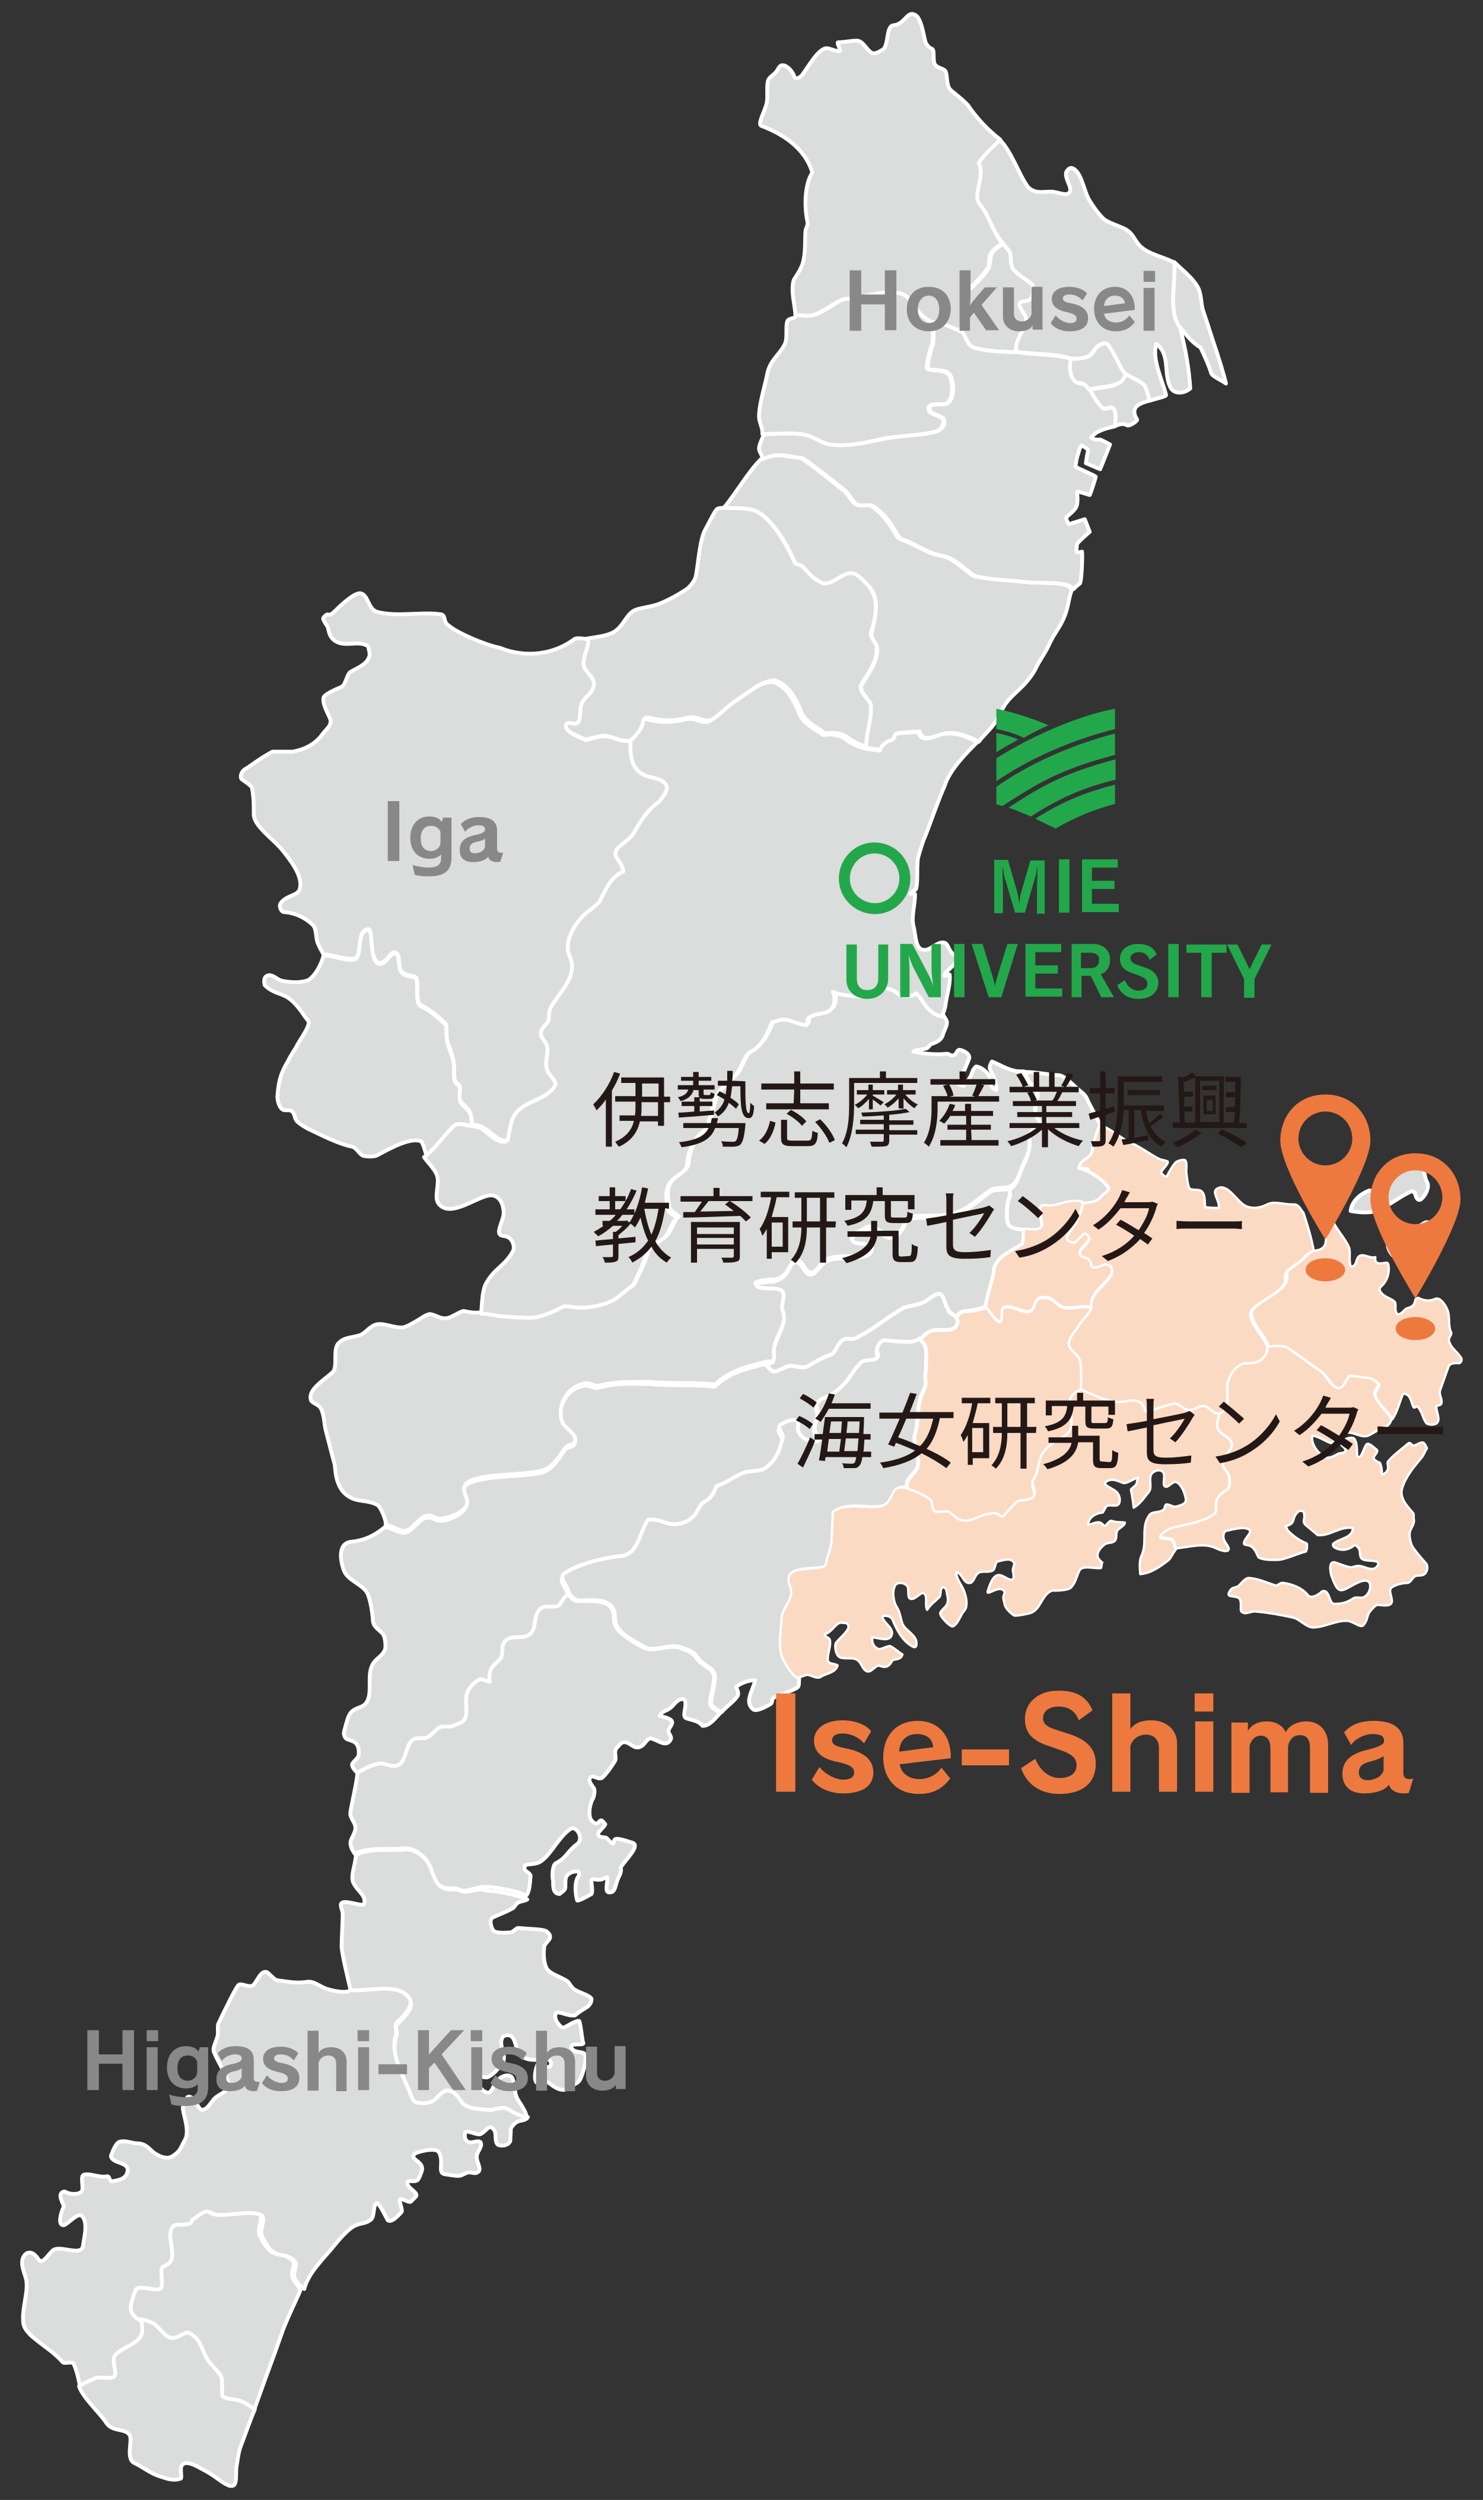 <?xml version="1.0" encoding="utf-8"?>
<!-- Generator: Adobe Illustrator 26.3.1, SVG Export Plug-In . SVG Version: 6.00 Build 0)  -->
<svg version="1.1" id="レイヤー_1" xmlns="http://www.w3.org/2000/svg" xmlns:xlink="http://www.w3.org/1999/xlink" x="0px"
	 y="0px" width="270px" height="455px" viewBox="0 0 270 455" style="enable-background:new 0 0 270 455;" xml:space="preserve">
<rect x="0" y="0" width="270" height="455" fill="#333333" stroke="none"/>
<style type="text/css">
	.st0{fill:#DBDCDC;stroke:#FFFFFF;stroke-width:0.699;stroke-linecap:round;stroke-linejoin:round;}
	.st1{fill:#FBDAC4;stroke:#FFFFFF;stroke-width:0.418;stroke-linecap:round;stroke-linejoin:round;}
	.st2{fill:#EEEEEF;stroke:#FFFFFF;stroke-width:0.699;stroke-linecap:round;stroke-linejoin:round;}
	.st3{fill:#EE793F;}
	.st4{fill:#231815;}
	.st5{fill:#888888;}
	.st6{fill:#23A74B;}
	.st7{fill:none;stroke:#23A74B;stroke-width:2;stroke-miterlimit:10;}
</style>
<g id="レイヤー_2_1_">
</g>
<g id="レイヤー_3">
</g>
<g id="レイヤー_4">
	<g>
		<g>
			<path class="st0" d="M188.9,199.6c-0.3,1.7-0.9,3.1,0.4,4.5c0.2,0.2,0,1.5-0.3,1.7c-0.4,0.3-0.7,0-1,0.3c-0.5,0.5-0.9,1-0.7,1.7
				c0.3,1.8-0.5,3.3-1.2,4.8s-0.9,3.2-2.4,3.9c0.3,0.6,0.2,1.4,0,1.7c-0.4,0.9-0.5,3.1-0.3,4.2c0.3,1.3,1.9,1.4,3,1.5
				c1,0.1,2.6,0.4,3.2-0.3c0.5-0.6-0.5-3.1-0.1-3.8c0.2-0.3,1.1-0.1,1.7-0.1c1.8-0.1,4.1-1.4,5.9-0.6c1.2-0.1,2.6-0.2,3.4-1.2
				c0.6-0.8,2.3-1.2,0.8-2.4c-0.7-1-3.5-2.8-4.8-2.9c0.1-0.4,0.2-0.8,0.5-1c0.7-0.7,1.7-1,1.9-2c0.3-1.7,0.7-3.3,1.4-4.8
				c-0.4-1.1-1.3-2.6-1.8-3.6c-0.8-1.4-0.5-1.6-1.8-2.6c-0.9-0.7-2.9-2.9-3.9-2.9c-2.1-0.1-4.1-0.6-6.2-0.6c0.1,0.4,0.7,1.8,1,2
				C188.3,197.7,189.1,198.4,188.9,199.6z"/>
			<path class="st1" d="M196.7,247.9c-0.2-1.5-2.2-2.1-2.1-3.4c0.1-1.2,1.3-2.3,2-3.5c0.5-0.9,1.8-1.8,2.1-2.9
				c-1.3-0.6-4,0.5-5.5-0.2c-0.8-0.4-1.3-1.2-2.1-1.5c-0.5-0.2-1.4-0.2-1.9,0c-1,0.4-0.7,1.9-1.6,2.3c-1.2,0.6-4-1.5-5-0.5
				c-0.5,0.4,0.1,2.1-0.5,2.4c-0.6,0.3-2.3-2.4-2.6-2.6c-0.4,0.3-2.4,0.7-2.7,0.7c-1.7,0.2-1.4-0.2-2.7,1.1c0.4,0.6,0.6,1.2-0.1,1.6
				c-1.3,0.7-2.8,0.2-4.2,0.5c-1,0.3-1.6,1.1-2.3,1.9c0.5,0.5,1,0.9,1.1,1.6c0.3,1.3,0,3.2-0.4,4.4c-0.3,0.9,0.1,1.9-0.1,2.8
				c-0.1,0.7-0.6,1.3-0.8,2c-0.8,2.3-0.4,4.5-1.1,6.8c-0.6,2.1,1.4,4.5,0.2,6.6c-0.6,1.1-2.1,1.9-1.6,3.3c1.3,0.4,3.2,1.1,4.4,2
				c0.6,0.5,0.3,1.7,0.9,2.2c0.7,0.5,2.2-0.2,2.9,0.3c0.6,0.5,1.2,1.1,1.8,1.3c2.2,0.7,3.4-1.2,6.4-1.2c0.4,0,0.9,0.5,1.3,0.7
				c1.1-1.2,1.6-1.6,2.4-2.6c0.6-0.6,2.8-0.2,3.3-1.2s-0.5-2.5-0.2-2.8c1-1.3,0.9-2.7,1.4-4.1s1.4-2.1,2.6-3c1-0.7,2.5-1.2,2.9-2.4
				c0.6-1.6-0.3-3.2-0.2-4.6c0.1-1.2,0.8-2,2.1-2.5C197,251.9,196.9,249.3,196.7,247.9z"/>
			<path class="st0" d="M208.1,69.8c-1-0.7-2.1-1.1-3.1-1.8c-0.5,1-0.9,1.5-1.9,2c-1.4,0.6-3.7,0.6-4.9,1c0.3,0.3,1.1,2.2,2.4,3.3
				c0.4,0.4,1.6-0.4,1.9,0c0.8,1.1,0.2,3,0.3,3.3c0.4-0.1,0.9-0.4,1.4-0.4c0.4-0.1,0.7,0.1,1,0.2c0.2,0.2,1.3-0.3,1.8-0.9
				c0.1-0.2-0.2-0.5-0.3-0.7c-0.4-1.2-0.3-2.2,2.7-2.9C208.9,72.1,209,70.4,208.1,69.8z"/>
			<path class="st0" d="M205,68c-1-0.7-1.6-3-3.2-5.3c-0.3-0.5-1.4-0.1-2.1,0.5c-0.6,0.5-0.6,1.1-1.4,1.6c-0.7,0.4-2.7,0.6-3.4,0.4
				c-0.5,1.8-0.1,4.4,1.6,4.5c1.2,0.1,1.2,0.7,1.8,1.2c1.2-0.4,3.5-0.4,4.9-1C204.2,69.6,204.6,69.1,205,68z"/>
			<path class="st0" d="M186.9,58c0-0.6-1.6-2.2-1.1-2.8c0.3-0.3,1.5-0.3,1.7-0.5c0.8-0.8,0.6-1.6,0.6-2.8c-1-0.9-2.7-1.8-3.5-2.8
				c-0.6-0.8-0.4-1.9-0.6-3c-0.1-0.4-1.3-1.5-1.4-1.9c-0.5,0.7-1.5,1-2,1.9c-0.4,0.8-0.3,2.1-0.6,2.7c-1,1.7-3.2,3.7-4.7,4.9
				c0.1,2.1,0.4,4.5-0.3,6.6c1,1.3,0.9,2.5,2.3,3c1.8,0.6,5.9,0.8,7.8,0.8C184.7,61.8,186.9,60,186.9,58z"/>
			<path class="st0" d="M186.4,223.8c-1.1-0.1-2.7-0.1-3-1.5c-0.2-1.1-0.1-3.3,0.3-4.2c0.1-0.3,0.3-1.1,0-1.7
				c-0.9,0.2-2.7,0-3.5,0.6c-2.3,1.7-4.3,3.6-7,4.3c-2.1,0.5-4.6,0.2-6.7,0.4c-0.7,0-1,0.3-1.6,0.7c-0.5,1.3-1.2,2.8-2.9,2.9
				c-1.2,0-3.3-2.5-4.6-1.4c-1,0.7-3.2,1.3-2.2,2.4c0.6,0.7,2.3,0.2,3.1,0.9c1,0.9-0.7,1.5-1.5,1.6c-2,0.4-4.1,0-6,0.6
				c-1,0.3-1.7,1.6-2.6,2.4c-0.3,0.3-1,0.2-1.2,0c-0.7-0.5-1.3-2.5-2.4-2c-0.7,0.3-1,1.5-1.5,2.1c-0.7,0.8-1.5,1.2-2.4,1.4
				c-1.3-0.1-3.6,0.4-3.3,0.7c0.1,0.1,0.3,0.7,1,0.8c1.3,0.2,3.6-0.1,4,0.7c0.5,0.9-0.3,2.4-0.1,3.1c0.6,1.9,0.4,2.2-0.3,4
				c-0.3,0.7-0.7,1.5-1,2.4c-0.3,1-0.1,2-0.2,2.6c-0.1,0.7-0.6,0.4-1.7,0.7c0.9,0.4,0.8,0.8,1.7,1.3c0.5,0.3,1.9-0.8,3-1
				c0.6-0.1,2.5,0.5,3.2,0.1c1-0.6,2.9-1.7,4.2-2.1c1-0.2,1.3-2,2.2-2.7c0.7-0.5,1.6,0,2.3-0.3c3-1.4,6-3.9,8.9-5.6
				c0.8-0.3,2.4-0.4,3.6-1c1.1-0.5,2-1.5,2.8-1.5c0.9,0.1,0.9,1.9,1.6,2.8c0.1,0.5,0.9,0.9,1.4,1.3c1.4-1.2,1-0.8,2.7-1.1
				c0.3,0,2.3-0.4,2.7-0.7c0.4-2.3,1.5-5.5,1.5-6.2c0.1-2.7,2.8-3.6,5.1-5.1C186.4,226.3,186.4,224.4,186.4,223.8z"/>
			<path class="st1" d="M186.1,226.5c-2.3,1.5-5,2.4-5.1,5.1c0,0.7-1.1,3.9-1.5,6.2c0.3,0.3,2,2.9,2.6,2.6c0.6-0.3,0-2,0.5-2.4
				c1.1-0.9,3.9,1.1,5,0.5c0.9-0.4,0.6-1.9,1.6-2.3c0.5-0.2,1.4-0.2,1.9,0c0.8,0.3,1.3,1.1,2.1,1.5c1.5,0.7,4.2-0.4,5.5,0.2
				c-0.4-2.6,2.4-4,3.6-6c0.3-0.6,0.2-1.4-0.2-1.7c-1.1-0.9-2.4,0.9-3.3,0.1c-0.2-0.1-0.1-0.8-0.5-1.2s-1.3-0.5-1.6-0.8
				c-0.2-0.2-0.1-0.8,0.1-1c0.3-0.3,1.1-1,1.6-2.1c-0.3-0.4-0.2-0.6-0.8-0.9c-0.3-0.2-2,2-2.3,1.7c-0.2-0.2-1.3-0.2-1-1.1
				c0.2-0.6,1.6-2.3,1.6-2.4c0.3-1.2,1.3-2.4,1.2-3.7c-1.8-0.8-4.2,0.5-5.9,0.6c-0.6,0-1.4-0.2-1.7,0.1c-0.5,0.6,0.6,3.2,0.1,3.8
				c-0.6,0.7-2.2,0.4-3.2,0.3C186.4,224.4,186.4,226.3,186.1,226.5z"/>
			<path class="st1" d="M237.3,220.7c-0.5-0.5-0.8-1.5-1.7-1.5c-1.8,0.1-3.5-0.7-4.9,0c-1.5,0.8-3.3,0.9-4.5-0.1
				c-1.4-1.1-3-3.9-4.7-2.7c-0.9,0.6,0.6,2.2,0.4,3.4c-0.7,0.1-1.8,0-2.5-0.1c-0.1-0.9,0.1-2.5-0.8-3c-0.6-0.3-1.9,0-2.1-0.5
				c-0.3-0.8-0.4-1.8-0.5-2.7c-0.1-0.7,0.2-1.7-0.2-2.3c-0.2-0.3-1.6,0.1-1.8,0.4c-0.5,0.6-1.2,1.7-1.5,2.4c-0.1,0.4-0.7-0.1-1-0.4
				c-0.4-0.5,1.3-1.6,1.1-2.2c0-0.1-1.4-0.4-1.4-0.4c-1.7-0.8-3.4-2.2-5.3-3c-1.8-0.8-3.4-2.4-5.6-3.3c-0.7,1.5-1.1,3.1-1.4,4.8
				c-0.2,1-1.2,1.3-1.9,2c-0.3,0.3-0.4,0.7-0.5,1c0.2,0,0.9,0.1,1.7,0.2c-0.8-0.1-1.5-0.2-1.7-0.2c1.2,0.1,4.1,1.9,4.8,2.9
				c1.5,1.2-0.1,1.6-0.8,2.4c-0.8,1-2.1,1.1-3.4,1.2c0.1,1.3-0.9,2.5-1.2,3.7c0,0.1-1.5,1.8-1.6,2.4c-0.2,0.9,0.8,0.9,1,1.1
				c0.4,0.3,2-1.9,2.3-1.7c0.6,0.4,0.5,0.5,0.8,0.9l0,0c-0.4,1-1.2,1.7-1.6,2.1c-0.2,0.2-0.3,0.7-0.1,1c0.3,0.3,1.2,0.4,1.6,0.8
				c0.4,0.4,0.3,1.1,0.5,1.2c0.9,0.8,2.2-1,3.3-0.1c0.4,0.3,0.5,1.1,0.2,1.7c-1.2,2.1-4,3.4-3.6,6c-0.3,1-1.6,2-2.1,2.9
				c-0.7,1.2-1.9,2.3-2,3.5c-0.1,1.3,1.9,1.9,2.1,3.4c0.2,1.4,0.2,4,0,5.2c2,0.8,3.8,1.8,6,2.2c1.7,0.3,3.5-1,5,0.3
				c0.3,0.3,0.5,0.8,0.7,1.3c0.1,0.3,0.6,0.2,0.8,0.1c1.4-0.5,2.8-0.9,4.2-1.3c1.2-0.3,1.7,0.9,2.7,1.1c1.3,0.3,2.2-1.1,3.4-0.6
				c0.7,0.3,1.5,1.4,2.4,1.3c0.7-0.3,1.3-1.1,1.4-1.6c0.4-1.5-0.2-3.2,0.3-4.6c0.5-1.1,1.3-2.3,2.3-2.8c0.7-0.4,1.7-0.1,2.5-0.3
				c1.3-0.4,2.3-1.4,2.3-2.9c0.2-1.1-3.7-4.7-3-6.5c0.6-1.7,4.9-2.9,6.1-5.2c0.4-0.8-0.1-1.3,0.4-2.1c0.3-0.6,3.1-2.1,3.5-3
				c0.6-0.4,1.1-0.8,1.5-0.8C238.8,225.4,238,222.8,237.3,220.7z"/>
			<path class="st0" d="M174,239.6c-0.6-0.4-1.4-0.8-1.4-1.3c-0.7-1-0.7-2.7-1.6-2.8c-0.8-0.1-1.7,0.9-2.8,1.5
				c-1.3,0.6-2.8,0.7-3.6,1c-2.9,1.6-5.9,4.2-8.9,5.6c-0.7,0.3-1.6-0.2-2.3,0.3c-1,0.7-1.3,2.4-2.2,2.7c-1.4,0.4-3.2,1.5-4.2,2.1
				c-0.8,0.5-2.6-0.2-3.2-0.1c-1.1,0.2-2.4,1.2-3,1c-0.9-0.4-0.8-0.9-1.7-1.3c-3.8,1-6.2,1.5-9,4.1c-3.5-0.5-8.2-0.1-11.8-0.5
				c-3.1-0.1-6.3-0.2-9.4,0.7c-0.7,0.2-1.4-0.5-2.5-0.4c-3,0.4-5.1,3.7-4.2,6.8c0.4,1.3,3.1,2.3,2.3,4c-0.2,0.4-1.3,0.3-1.7,0.9
				c-1.2,1.8-2.3,3.7-4.4,4.2c-3.8,0.8-12,0.4-13.7,2.4c-1.4,1.6,2.2,3.1-1.4,5.3c-0.7,0.4-2,1-3.1,1c-0.9,0-1.6-0.7-2.3-0.6
				c-1.6,0.1-2.4,2.1-3.9,2.7c-1.1,0.4-2.8-0.9-3.9-1c-2,1.7-4,2.5-6.1,2.7c-2.5,0.2-2.1,3.3-1.4,5.2c0.7,1.9,3.4,2.5,4.3,4.2
				c0.5,1.1,0.9,3.3,1,5c0.1,1.2,1.3,1.7,1.9,2.5c0.3,0.5,0.5,2.1,0.3,2.7c-0.5,1.3-1.7,1.6-2.3,2.8c-0.9,1.7-0.2,4.3-0.7,6
				c-0.7,2.4-2.6,1.2-3.6,3.3c-0.2,0.4-0.9,2.8-0.9,3.2c0.2,1.2,0.7,1,1.6,1.4c1.1,0.4,1.2,1.7,1.1,2.5c-0.1,0.7-1.2,1.3-1.2,1.8
				c0.1,0.8,0.8,1.1,1.1,1.8c1.2-0.7,3.3-2,4.7-1.6c1,0.2,1.9,0.7,2.8,0.2c1.5-0.9,1.2-3.6,2.6-4.6c0.8-0.6,2,0,2.8-0.5
				c0.7-0.5,1.4-1.5,2.2-1.8c0.7-0.3,1.5,0,2.3-0.2c0.8-0.3,1.9-0.6,2.2-1.4c0.5-1.4-0.1-3,0.3-4.4c0.3-1.1,1.1-2.1,2.2-2.6
				c0.6-0.3,1.4,0.5,2,0.4c-0.2-0.7,0-2,0.3-2.5c0.4-0.6,0.9-1,1.4-1.5c0.8-0.7,0.4-2.1,0.7-2.8c0.9-2.3,3.7-0.5,5.1-2.1
				c1-1.1,0.4-3.5,1.8-4.5c0.9-0.7,2.1-0.1,3-0.4c0.6-0.2,1-1.7,1.9-2.1c-0.1-1.3-2-3-0.9-3.7c2.6-1.8,7.3-2.9,10.4-3.2
				c3.2-0.3,3.4-4.7,4.9-6.6c2.2-0.2,2.9,0.7,4.4,0.8c1.2,0.1,2.9-0.3,4-1.6c0.6-0.4,1-2,1.7-2.4c1.3-0.6,1.9-1.7,2.3-2.9
				c1.9-0.5,3.2-1.8,5.1-2.5c1.1-0.4,2.8-0.2,3.8-0.8c2-1.3,2.7-3.4,3.2-5.5c0.2-0.8-1.1-1.5-0.5-2.3c0.1-0.2,2.4-1.4,3.1-0.8
				c0.4,0.3,0.1,1.2,0.2,1.7c0.2,0.8,0.7,1.3,1.5,1.7c0.7,0.4,1.7,0.7,2.2,0.2c0.5-0.4-0.2-1-0.5-1.6c-0.6-1.2,0.5-2.4,0.4-3.7
				c0-0.4-0.3-0.9-0.2-1.3c0.1-0.3,0.7-1,1.1-1.1c1.9-0.6,3.2-1.8,4.3-3.1c0.9-1.1,1.5-2.4,2.6-3.4c0.7-0.7,2.4-0.2,3-0.9
				c0.4-0.5-0.1-1.1,0-1.7c0.1-0.7,0.8-1.6,1.5-1.5c1,0.1,2.6,0.2,4,0.3c0.8,0,1.6-0.1,2.2-0.6c0.7-0.8,1.3-1.6,2.3-1.9
				c1.4-0.4,2.9,0.2,4.2-0.5C174.6,240.8,174.4,240.2,174,239.6z"/>
			<path class="st0" d="M84.9,344.3c-0.7,0.1-1.3-0.4-1.9-0.4c-0.8,0-1.6,0-2.1-0.2c-1.8-0.5-1.8-3.1-2.9-4.7
				c-1.1-1.5-2.9-2.5-4.1-2.4c-2.5,0.3-6.8-0.3-9.1,1c-0.1,1.9-1,3.7-0.5,5c0.8,1.7,2.4,2.3,2,3.9c-0.2,0.7-3.8-1-4.2,0
				c-0.2,0.4,0.3,1.3,0.3,1.8c0,1.4-0.2,4.5-0.2,5.9c0,1.3,1.2,6.2,1.7,8.3c1.7,0.1,2.2,0,3.4-0.1c2.8-0.1,5.7-0.5,7.3,1.5
				c0.9,1.2-0.7,3.1-2.2,4.4c-0.6,0.5,0,1.5-0.2,2.2c-1.2,3.6,0.9,7.1,2.4,10.3c0.4,0.9,0.5,2,1.6,2.2c1,0.1,2.2,0,3-0.5
				c0.8-0.6,1.7-1.9,2.6-1.7c1.1,0.2,1.5,0.9,2.3,2c1,1.4,3.4,1.3,4.7,1.5c1.1,0.1,2.3-0.6,3.4-0.3c0.5,0.1,2.4,1.6,3.6,1.6
				c0.2-0.6-0.3-1.5-0.5-1.8c-0.3-0.7-1.2-1.7-1.4-2.6c-0.3-1.4-0.4-3.1-0.9-3.3c-0.6-0.4-1.7-0.1-2.5,0.8c-0.6,0.7-0.9,1.9-1.4,2.1
				c-1,0.4-2.6-1.7-2.4-2.7c0.1-0.8,1.4,0.3,2.2-0.1c0.9-0.4,1.9-1.6,2.5-2.4c1.1-1.4-0.8-3.3,0.1-4.8c0.2-0.4,1.2-0.6,1.7-0.1
				c0.9,0.9,0.6,2.7,1.7,3.5s2.2,0.7,3.4,0.7c0.6,0,1.4-0.3,1.9,0.2c0.3,0.4,0,1.2-0.4,1.1c-0.7,0-1.7-0.9-1.9-0.5
				c-0.6,1.2-0.7,3.2-0.1,3.4c0.5,0.2,1.4-0.5,2-0.1c1.3,1,2.6,2,4.2,0.8c0.7-0.6,1.4-0.7,1.7-1.5c0.5-1.1,1.5-4.4,0.4-4.7
				c-0.6-0.2-1.8-0.1-2.1-1c-0.2-0.9,2.4-0.2,2.2-0.8c-0.2-0.1-0.5-4-0.8-4c-1,0-2.7,1.5-3.1,1.2c-0.8-0.7-1.5-1.6-1.1-2.6
				c0.6-0.5,2,0.6,3.5,0.4c1.7-1.5,2.9-1.4,3-3c-0.4-0.7-1.9-1-3.1-1.7c-0.6-0.4-0.9-1.2-1.3-1.5c-1.1-0.8-3.2-1.3-3.8-2.4
				c-0.5-1-0.6-2.6-0.4-4c0.1-0.4,0.9-1.1,1-1.4c0.2-0.7-0.3-1-0.6-1.3c-0.6-0.4-2.8-0.4-5.2-0.6c-0.3,0-1,0.8-1.3,0.8
				c-1.4,0.1-2.5,0.1-3-0.2c-0.6-0.4-1-2.2-0.3-2.5c1-0.5,2.2-0.9,3.5-1.6c0.5-0.2,0.6-0.8,1.1-1.1c0.5-0.3,1.3-0.3,1.7-0.6
				c-1.7-0.8-5.6-1.6-7.5-1.6C87.3,343.6,86,344.2,84.9,344.3z"/>
			<path class="st0" d="M53.2,414.4c-0.3-1.6,1.2-2.5-0.6-3.5c-2.1-1.2-3.2,0.4-5.3-4c-0.7-1.4,1.1-3.6-0.4-4
				c-2.2-0.5-4.5,0.2-7.7,0.1c-0.7,0-1.1-0.5-1.8-0.6c-0.9-0.1-2,1-2.8,1.5c-0.1,0.4-0.2,0.6-0.5,0.7c-0.9,0.3-2.2,0-2.7,0.3
				c-1.8,1,0.1,4.5-0.6,6.3c-0.2,0.5-1,0.9-1.6,1.3c-0.4,0.2,0.2,3-0.2,3.7c-0.5,1.2-4.5-0.9-4.8,0.7c-0.2,1.1-0.9,2.4-0.8,3.2
				c0.2,1.1,1.3,1.9,2.1,2.3c0.7,0.2,2,0.6,2.8,1.2c0.7,0.7,1.7,1.8,2.3,2.1c1.6,0.6,3-1.3,3.7-0.8c1.6,1,1.9,1.8,2.7,3.7
				c0.7,1.6,2.1,2.7,3,4.1c0.6,0.8,0.1,3.5,0.4,3.8c1,0.6,2.5,0.3,3.7,1c0.6,0.3,1.4,0.8,2.1,1.3c0.5-1.4,1.2-3.3,1.9-5.3
				c1.2-3.2,2.5-6.8,3.4-9.4c1.3-3.3,2.2-4.9,3.2-7.3C54.4,416.1,53.3,414.9,53.2,414.4z"/>
			<path class="st0" d="M92.1,383.7c-1.1-0.3-2.3,0.5-3.4,0.3c-1.3-0.2-3.8-0.1-4.7-1.5c-0.8-1.1-1.2-1.8-2.3-2
				c-1-0.2-1.9,1.1-2.6,1.7c-0.8,0.6-2,0.7-3,0.5c-1.1-0.1-1.2-1.3-1.6-2.2c-1.4-3.3-3.5-6.8-2.4-10.3c0.2-0.7-0.4-1.6,0.2-2.2
				c1.5-1.3,3.1-3.2,2.2-4.4c-1.5-2-4.5-1.7-7.3-1.5c-1.2,0.1-1.7,0.2-3.4,0.1c-0.7,0.7-3.2,0.1-3.9-0.1c-1.6-0.4-2.6-1.6-4-1.4
				c-1.8,0.3-3.3,0-5.5-0.3c-0.5-0.1-1.5-1.4-1.9-1.5c-1.1-0.2-1.6,1.6-2.4,2.4c-0.7,0.6-2.2-0.5-2.7,0s-2.2,4-3.6,6.9
				c-0.3,0.6,0,1.8-0.2,2.4c-0.4,1.4-1,2.2-0.6,3c0.8,2,2.9,5,2.6,6.1c-0.4,1.2-1.5,1.3-2.4,2.1c-0.8,0.7-1.3,2.1-2.4,2.2
				c-0.7,0.1-1.6-3-2.7-2.3c-0.1,0.3-0.9,1.6-0.8,2.1c0.2,1.6,1.3,4.2,0.3,5.8c-0.8,1.4-0.7,1.8-2,2.7c-0.9,0.7-2.2,0.5-3.7-0.6
				c-0.9-0.8-1.5-1.6-2.9-1.6c-0.9,0-2.1-0.6-3.2-0.3c-0.8,0.2-1.5,2.3-1.6,2.6c0.2,1.5,3.5,1,3,2.9c-0.3,1.3-1.6,1.5-2.8,1.7
				c-0.5,0.1-0.4-1-0.9-0.9c-1.4,0.3-3-0.6-4.2-0.3c-0.8,0.2,0,2.4-0.4,3c-0.5,0.7-2.3,0.6-3,0.1c-0.2-0.1-0.9,0-0.9,0.8
				c0,0.6,0.7,1.8,0.6,1.9c-0.7,1.6-1,3.3-0.1,3.4c0.6,0.1,2.6-2.4,3.4-1.7c1.2,1.2,0.4,3.9,0.2,5.5c-0.3,1.8-3.7,0-5.2,0.6
				c-0.9,0.4-2.1,3-2.9,1.8c-1.1-1.7-2.2-1.4-2.7-0.5c-0.8,1.4,0.4,3.4,0.5,4.4c0.3,2.2-0.7,4.6-0.6,7.2c0,1.2,0.6,2,1.7,3
				c2,1.7,3.8,2.7,5.5,4.6c0.3,0.4,1.7-0.2,2,0.3c0.6,1.3,1,3.1,1.2,4.5c0.8-0.7,2.4-1.2,2.8-1.4c1-0.5,3.2,0.3,3.7-0.5
				c0.4-0.6-0.8-2.8,0.1-3.8c1.2-1.3,3.4-1.9,4.5-3.2c0.5-0.7,0.3-2.2,0.2-3.3c-0.8-0.4-2-1.1-2.1-2.3c-0.1-0.8,0.5-2.2,0.8-3.2
				c0.3-1.6,4.2,0.5,4.8-0.7c0.3-0.7-0.3-3.5,0.2-3.7c0.7-0.3,1.4-0.7,1.6-1.3c0.7-1.8-1.2-5.2,0.6-6.3c0.4-0.2,1.8,0,2.7-0.3
				c0.3-0.1,0.4-0.3,0.5-0.7c0.8-0.4,1.9-1.6,2.8-1.5c0.6,0.1,1.1,0.6,1.8,0.6c3.2,0.1,5.5-0.7,7.7-0.1c1.5,0.4-0.2,2.6,0.4,4
				c2.1,4.4,3.3,2.8,5.3,4c1.8,1,0.3,1.9,0.6,3.5c0.1,0.5,1.1,1.7,1.8,2.1c0.7-2.9,3.5-5.5,5.2-7.6c1-1.2,2.6-3.2,4-3.9
				c1.2-0.6,2-0.3,3-1.2c0.6-0.6,0.3-2.3,0.9-2.9c0.4-0.4,1.8,2.6,2.1,3.1c0.6,0.4,1.5-0.4,2.5-1.5c0.3-0.3-0.5-2-0.3-2.3
				c0.3-0.3,1.7,0.7,2,0.4c0.3-0.3,0.6-0.6,0.8-0.8c0.9-0.7-1.2-1.5-1.4-2.4c-0.2-1,1-0.2,1.8-0.7c0.3-0.2,0.7-1.4,0.8-1.7
				c0.5-1.8-2.4-2-1.3-3.1c0.3-0.3,3.8-1.3,4.4-0.3c1,1.7-0.3,3.7,1,4c0,0,2.5,0.4,2.5,0.3c0.5,0.1,1.3-0.5,1.8-0.6
				c0.7-0.1,1.2,0.3,1.7,0c1-0.5-0.2-1.8-0.1-3c0.1-0.9,1.1-1.7,0.7-2.5c-0.5-0.5-1.7,0.3-2.3-0.1c-0.5-0.3-0.7-0.8-0.5-1.7
				c0.4-0.5,2.2,0.6,2.8,0.3c1.2-0.6,1.5-2,2.5-0.7c0.4,0.6,0,2,0.6,2.6c0.3,0.3,1.8,0.4,2.3-0.6c0-0.6,0.1-1.4,0.1-2.3
				c0.4-0.7,1-1.3,1.7-1.4c0.6-0.1,1.3-0.3,1.4-0.7C94.5,385.3,92.5,383.8,92.1,383.7z"/>
			<path class="st0" d="M44.3,437.2c-1.3-0.7-2.7-0.4-3.7-1c-0.4-0.3,0.1-2.9-0.4-3.8c-0.9-1.4-2.4-2.4-3-4.1
				c-0.8-1.9-1.1-2.7-2.7-3.7c-0.8-0.5-2.2,1.4-3.7,0.8c-0.6-0.2-1.6-1.4-2.3-2.1c-0.7-0.7-2-1-2.8-1.2c0.2,1.2,0.4,2.6-0.2,3.3
				c-1,1.4-3.3,1.9-4.5,3.2c-0.8,0.9,0.3,3.2-0.1,3.8c-0.5,0.8-2.7,0-3.7,0.5c-0.4,0.2-2,0.8-2.8,1.4c0.6,2,3.8,4.9,4.9,6.6
				c1.1,1.8,3.6,1,4.3,2.3c0.6,1-0.8,4.3,0.9,5.1c1,0.4,2.8,1.8,4.3,2.3c1.5,0.5,2.7,1,4.1,0.5c0.3-0.1-0.2-1.8,0.2-2.4
				c0.9-1.2,3.2,0.5,4.3,1c2.3,1.3,2.7,2,4.3,2.7c0.5,0.1,0.9,0.1,1.1-0.4c0.3-0.7,0.1-2.3,0.3-3.3c0.2-1.3,0.4-2.7,0.7-3.4
				c0.7-1.8,1.8-5,2.6-6.8C45.7,438,44.9,437.5,44.3,437.2z"/>
			<path class="st0" d="M168.5,245.2c-0.2-0.7-0.7-1-1.1-1.6c-0.6,0.5-1.5,0.7-2.2,0.6c-1.4,0-3-0.1-4-0.3c-0.7-0.1-1.4,0.9-1.5,1.5
				c-0.1,0.7,0.4,1.3,0,1.7c-0.6,0.7-2.3,0.2-3,0.9c-1.1,1.1-1.7,2.3-2.6,3.4c-1.1,1.3-2.4,2.5-4.3,3.1c-0.4,0.1-1,0.8-1.1,1.1
				c-0.1,0.4,0.1,0.8,0.2,1.3c0.1,1.3-1,2.5-0.4,3.7c0.3,0.6,1,1.2,0.5,1.6s-1.5,0.2-2.2-0.2c-0.7-0.4-1.3-0.9-1.5-1.7
				c-0.1-0.5,0.2-1.4-0.2-1.7c-0.8-0.6-3,0.6-3.1,0.8c-0.5,0.7,0.7,1.5,0.5,2.3c-0.5,2.1-1.2,4.2-3.2,5.5c-1,0.7-2.7,0.4-3.8,0.8
				c-1.9,0.7-3.2,1.9-5.1,2.5c0.1,0,0.1,0.2,0,0c-0.4,1.2-1,2.3-2.3,2.9c-0.7,0.4-1.2,2-1.7,2.4c-1.1,1.3-2.8,1.7-4,1.6
				c-1.5-0.1-2.2-1-4.4-0.8c-1.5,1.9-1.7,6.3-4.9,6.6c-3.1,0.3-7.8,1.4-10.4,3.2c-1,0.7,0.8,2.4,0.9,3.7c0.8,0.6,0.9,1.2,2,1.2
				c1.9-0.1,4.6-0.3,5.7,1s0.3,2.5,1.1,3.8c1,1.6,3.1,2.6,4.8,3.6c2,1.1,4.5-0.6,6.7,0.1c1.4,0.5,2.3,0.6,3.2,2
				c0.5,0.7,1.7,1.5,2.5,2c0.9,1.2,0.5,1.9,0.4,3.1c-0.1,0.8-0.7,2.5-0.5,3.2c0.2,0.6,1.2,1.2,1.9,1.5c0.5-0.7,2.1-1.8,2.8-2.8
				c0.4-0.5,0.1-1.1-0.2-1.8c1-0.7,2.2-1.2,3.5-1.2c-0.5,2.1-2,3.9-0.4,5.3c0.6,0.5,2.4-0.5,3.1-0.9c0.6-0.3,0.1-0.9,0.8-1.3
				c1.5-0.6,3-1.1,3.9-1.6c0.7-0.3,0.5-0.7,0.6-1.9c-1.1-0.8-2.2-2.8-2.7-3.8c-0.8-2.1-0.3-4.6-0.1-7.1c0.1-1.5,1.4-2.8,1.7-4.2
				c0.2-1.1-0.7-2.2-0.4-3.3c0.6-2.4,6.6-0.7,6.8-2.5c0.2-1.4,0.9-2.6,1-4.1c0.1-2.2,0.2-3.8,0.2-5.2l0,0c2.3-2,6.6-0.3,9.2-1.2
				c1.3-0.5,1.5-2.5,2.3-3c0.6-0.4,0.9-0.3,1.7-0.2c-0.5-1.4,0.9-2.2,1.6-3.3c1.2-2.1-0.8-4.5-0.2-6.6c0.7-2.3,0.3-4.5,1.1-6.8
				c0.2-0.7,0.7-1.3,0.8-2c0.1-0.9-0.2-1.9,0.1-2.8C168.5,248.4,168.8,246.6,168.5,245.2z"/>
			<path class="st0" d="M129.3,310.2c-0.2-0.7,0.4-2.4,0.5-3.2c0.1-1.3,0.6-1.9-0.4-3.1c-0.8-0.5-1.9-1.2-2.5-2
				c-1-1.4-1.8-1.5-3.2-2c-2.1-0.7-4.6,1-6.7-0.1c-1.7-1-3.8-2.1-4.8-3.6c-0.8-1.3,0-2.5-1.1-3.8c-1.1-1.2-3.8-1-5.7-1
				c-1.1,0-1.2-0.5-2-1.2c-0.9,0.4-1.2,1.9-1.9,2.1c-0.9,0.3-2.1-0.2-3,0.4c-1.4,1-0.8,3.4-1.8,4.5c-1.4,1.6-4.2-0.2-5.1,2.1
				c-0.3,0.7,0.1,2.1-0.7,2.8c-0.5,0.5-1,0.9-1.4,1.5s-0.5,1.9-0.3,2.5c-0.6,0-1.4-0.7-2-0.4c-1.1,0.6-1.9,1.6-2.2,2.6
				c-0.4,1.4,0.2,3.1-0.3,4.4c-0.3,0.8-1.3,1-2.2,1.4c-0.7,0.3-1.6,0-2.3,0.2c-0.8,0.3-1.4,1.3-2.2,1.8c-0.8,0.5-2,0-2.8,0.5
				c-1.4,1-1.2,3.8-2.6,4.6c-0.9,0.5-1.9,0-2.8-0.2c-1.4-0.3-3.5,1-4.7,1.6c-0.2,2.1-1,5.3-1.3,7.2c-0.2,1.1,1,1.9,0.9,3
				c-0.1,1.1-0.9,1.8-0.9,2.7c0.1,0.9,0.4,1.3,0.8,1.9c2.3-1.3,6.6-0.7,9.1-1c1.3-0.1,3,0.8,4.1,2.4s1.2,4.2,2.9,4.7
				c0.6,0.2,1.3,0.2,2.1,0.2c0.6,0,1.2,0.5,1.9,0.4c1.1-0.1,2.4-0.7,3.6-0.7c1.8,0,5.8,0.7,7.5,1.6c0.6-0.6,0.7-2.3,0.8-3.6
				c-0.2-0.7-1.1-0.8-1.1-1.3c0-0.4,0-0.6,0.3-0.7c1.1-0.2,2.1-0.1,2.9-0.8c1.8-1.4,3-4.2,5.1-5.7c1.1-0.8,2.6,1.7,1.3,2.7
				c-1.9,1.4-1.9,2.5-3.9,3.5c-0.7,0.4-0.7,2.8-0.5,3.1c0,1-0.1,2.5,1.2,2.5c0.3-0.3,0.9-0.6,1-1c0.1-0.7-0.1-1.8,0.3-2.3
				s1-0.8,1.9-0.8c0.4,0,0.4,0.7,0.2,0.9c-0.9,1.3-0.4,3.9-0.2,4.4c0.2,0.1,1.4-0.5,2.6-1.2c0.3-0.7-0.1-1.9,0-2.5
				c0.1-0.4,0.8,0,1.5-0.1c0.6,0,1-0.5,1.4-0.4c0,0.9-0.5,2.6,0.2,2.7c1,0.1,1.1-0.5,1.5-1.9c0.2-0.8,1-1.7,0.7-2.6
				c0.7-1.3,4-4.2,1.9-4.6c-0.4-0.1-2.3-0.8-2.8-0.6c-0.5,0.1-0.2,1-0.6,0.8s-0.7-0.7-1.1-1c-0.4-0.2-1,0-1.4-0.4
				c-0.5-0.6,0.9-1.3,1.2-2.1c-0.3-0.3-0.5-0.7-0.8-0.7c-0.3,0.1-0.6,0.7-0.9,0.6c-0.5-0.2-0.9-0.5-1.1-1.2c-0.2-1.1,0-2.1,0.4-3.1
				c0.4-0.5,0.5-1.7,0.4-2c-0.3-0.6-1.3-1.5-0.7-2.1c0.5-0.6,1.5,0.6,2.2,0c0.9-0.9,1.5-1.8,2.2-2.9c0.5-0.7-0.3-1.7,0.4-2.5
				c0.4-0.4,0.8-1,1.2-1c1.2-0.2,1.8,1.4,3.1,0.8c0.8-0.3,1.2-1.6,1.9-1.5c1.2,0.2,2.8,1.8,3.6,0.2c0.3-0.5-0.4-1.1-0.4-1.5
				c0-0.7,1.2-1.5,0.4-2.1c-0.6-0.4-1.2-0.5-2-0.7c0.5-1,1.2-0.8,2-1.5c0.4-0.3,0.7-0.8,1.1-1.1c0.4-0.4,1.3-0.7,1.5-0.2
				c0.4,1.1-0.6,2.8,0.2,3.2c1,0.4,2.2,0.4,3,1.4c1.3,0.1,2.5-1.6,3.3-2.4C130.5,311.4,129.4,310.8,129.3,310.2z"/>
			<g>
				<path class="st2" d="M259.3,222.6c-1.1,0.7-2.1,1.2-3.1,1.9c-0.5,0.3-1.4-0.2-1.8,0.2c-0.8,0.7-2.1,1.4-1.6,2.5
					c0.4,1.2,1.5,2.2,2.6,2.2c1,0,1.5-1.8,2.3-2.2c1.1-0.5,2.7-0.6,3.1-2c0.3-0.9,0.2-1.9-0.4-2.6
					C260.1,222.4,259.5,222.4,259.3,222.6z"/>
				<path class="st0" d="M251.3,220.1c2-1,3.7-2.4,5.7-3.3c0.2-0.1,0.3,0.3,0.6,0.2c0.1,0.8,0.5,1.8,1.2,1.2c0.9-0.8,1.5-2.3,1-3.1
					c-0.7-1.2-0.3-3.6-1.7-3.4c-2.5,0.4-4.5,2.5-7.2,2.4c0,0.3-0.1,0.6,0.1,0.7c0.5,0.5,0.8,1.3,0.5,2c-0.1,0.3-0.5,0.2-0.8,0.3
					c-0.4,0.2-1.1-0.6-1.5-0.4c-1.5,0.6-3.1,1.9-3.3,3.7C247.6,220.7,249.6,220.9,251.3,220.1z"/>
				<path class="st1" d="M266,247.1c-0.7-1.1-1.9-1.8-2.2-3.1c-0.1-0.6,0.6-1.1,0.4-1.5c-0.6-1.3-0.2-2.7-0.6-3.9
					c-0.4-1.1-1.4-2.6-2.3-2.2c-1.2,0.5-2.1,0.3-3.1-0.2c-0.1,0-0.5,0.2-0.5,0.3c-0.2,1.1-0.5,1.3-1.5,1.6c-0.5,0.1-0.9,1.1-1.7,1.1
					c-0.2,0-0.3-0.4-0.4-0.6c-0.1-0.6,0.1-1.4-0.2-1.7c-0.5-0.5-1.4-0.7-2-1.2c-0.5-0.4-1.1-1.1-0.4-1.6c1.1-1,1.5-2.5,1.3-3.8
					c0-0.1-0.1-0.5-0.4-0.5c-1.1,0.2-2.2,0.4-2-1c-1,0.3-2.1-0.7-2.9-0.2c-0.7,0.4-0.4,1.8-1.4,1.9c-0.2,0-0.3-0.3-0.3-0.5
					c-0.2-1,0.1-2.1-0.2-3c-0.8-1.8-2.3-3.2-3.1-5.1c-0.3-0.7-1.2-0.9-2-0.9c0.1,2.2,2.5,6.2-1,6.6c-0.4,0-0.9,0.4-1.5,0.8
					c-0.4,0.8-3.2,2.4-3.5,3c-0.4,0.8,0.1,1.3-0.4,2.1c-1.2,2.2-5.5,3.5-6.1,5.2c-0.6,1.8,3.2,5.4,3,6.5c1.1-0.1,2.8-0.2,3.6,0.2
					c2.1,1.4,3.7,2.7,5.8,4.1c1.3,0.8,1.7,2.4,3,3.1c1.3,0.7,1.7-1.2,2.4-2c0.3-0.3,2.3,0.2,2.6,0.2c1.5,0.1,1.5,0.1,2.7,1.1
					c0,0.9-0.7,1.2-0.7,1.7c0.1,1.7,2.3,3.1,3.1,4.7c0.9-1.3,1.3-3.1,1.9-4.5c0-0.1,0.3-0.2,0.5-0.1c1,0.4,1,1.5,1.4,2.3
					c0.2,0.5,0.6-0.2,0.8,0c0.8,0.9,0.9,2,1.5,2.9c0.3,0.5,1.6,0.5,2,0.1c0.7-0.7-0.1-1.9-0.1-3c0-0.2,0.8-0.2,0.9-0.5
					c0.3-0.8-0.5-1.7-0.2-2.5c0.5-1.4,1-2.8,1.5-4.2c0.3-0.8,1.2-0.7,2-0.7C265.9,248.1,266.3,247.5,266,247.1z"/>
			</g>
			<path class="st0" d="M213.8,57.3c0.1,0.8,0.6,2,1,2.2c1.5,1.8,1.9,2.5,3.8,3.8c0.9,1.9,1.6,3.5,1.9,4.6c0.2,0.6,1.9,1.3,2.7,1.9
				c-0.3-1.4-1.4-5-2.5-8.2c-0.6-1.9-1.2-3.7-1.6-4.9c-0.5-1.4-0.3-3.1-1-4.4c-1-1.8-2.9-3.2-4.3-4.6
				C214,51.1,213.2,53.9,213.8,57.3z"/>
			<path class="st1" d="M259.6,284.5c-0.8-0.9-1.6-1.8-2.3-2.8c-0.5-0.7-0.8-2.2-0.6-2.9c0.2-0.8,0.9-1.4,0.7-2.4
				c-0.1-0.3,0.1-0.7-0.1-1c-1-1.2-2.6-2.7-2-4.6c0.7-2.2,2.2-3.9,3.6-5.6c0.3-0.4,0.6-1.2,0.9-1.6c-0.2-0.4-0.3-0.7-0.6-1
				c-0.4-0.3-1.5,0.5-1.8,0.5c-0.4,0-0.6-0.7-1-0.4c-1.4,1.2-2.8,2.2-3.7,3.3c-0.2,0.3,0.1,0.9,0,1.3c-0.1,0.5-0.5,0.9-1.1,1.1
				c0-0.4,0-1.5-0.4-2.2c-0.4-0.1-0.7-0.3-1-0.6c-0.5-0.5,1-1.3,0.4-1.8c-0.3-0.2-1.3-1.2-1.7-1c-0.5,0.3-0.8,2-1.3,2.3
				c-0.1,0.1-0.4,0.2-0.5-0.1c-0.1-0.6,0.1-2.2-0.5-3.1c-0.4-0.6-1.9,0.1-2.6,0.4c-0.7,0.3,1.4,1.3,0.9,1.9
				c-0.3,0.3-0.9,0.2-1.3,0.4c-0.7,0.4-1.7,1-2.6,0.5c-1.2-0.8-2.3-2.3-2.1-3.8c1.4,0.1,3.2,1.6,3.7,1.3c0.6-0.4,1.4-1.5,2-1.7
				c1.7-0.7,3.2,1.1,4.7,0.3c1.1-0.6,2-1.2,3.3-1.7c0.2-0.1,0.8-0.9,0.7-1.3c-0.8-1.5-3-3-3.1-4.7c0-0.6,0.7-0.8,0.7-1.7
				c-1.2-1-1.2-1-2.7-1.1c-0.3,0-2.4-0.5-2.6-0.2c-0.7,0.8-1.1,2.7-2.4,2c-1.3-0.7-1.7-2.3-3-3.1c-2.1-1.4-3.7-2.7-5.8-4.1
				c-0.7-0.5-2.5-0.3-3.6-0.2c0,1.4-0.9,2.5-2.3,2.9c-0.9,0.2-1.8,0-2.5,0.3c-1.1,0.5-1.9,1.7-2.3,2.8c-0.6,1.4,0.1,3.1-0.3,4.6
				c-0.1,0.5-0.7,1.3-1.4,1.6c-0.2,0.9-0.6,1.9-0.3,2.7c0.5,1.1,1.9,1.3,2.4,2.3c0.7,1.1-0.8,2.1-1.3,3.3c-0.7,1.6,0.8,2.1,1,2.9
				s0.2,1.7-0.2,2.4c-0.9,0.5-1.6,1.1-2,1.9s0.1,2.1-0.4,2.5c-2,1.5-4.9,2-7.5,2.5c-0.8,0.2-2.4,1.2-2.4,1.8c0,0.5,1.5,0.1,2.2,0.6
				c0.4,0.4,0.3,1.3,0.7,1.6c2.2-0.2,5.1-1.1,7.2,0c0.4,0.2,2.1,0.9,2.3,0.2c0.1-0.5-0.7-1.2-0.9-1.9c-0.2-0.7,0.1-1.5,0.5-1.5
				c0.7-0.1,3.2-0.9,4.1-0.2c0.8,0.5-1.1,1.7-0.9,2.6c0.1,0.3,1,0.1,1.5,0.6c0.7,0.6,1,1.8,1.2,1.9c1.1,0.5,2.5,0.4,3.5,0.4
				c1.1,0,3.7-1.2,5-1.5c0.3-0.1,0.3-1.5,0.2-1.5c-1.3-0.5-2.4-1.3-3.4-2.3c-0.2-0.2-0.2-0.6-0.5-0.8c2.2-0.6,0.9-1.4,2.4-2.7
				c0.2-0.2,0.8-0.1,0.9,0c0.6,1.5-0.6,1.7,0.7,2.7c0.5,0.4,1.2,1,1.9,1.6c2.3,0.2,4.1-1.7,6.4-1.3c0,1.8-2.4,1.9-3.5,2.8
				c-0.2,0.1-0.1,0.6,0.1,0.7c1.1,0.7,2.5,0.6,3.6-0.3c0.3-0.2,0.5,0.1,0.7,0.3c0.7,0.6,0.1,1.8,0.9,2.2c0.8,0.4,2,0.1,2.7,0.5
				c0.4,0.2-0.1,1.1-0.7,1.2c-0.9,0.2-1.7-0.4-2.6-0.5c-0.7-0.1-1.3,0.4-1.9,0.2c-0.8-0.2-1.6-0.5-2.4-0.8c-1.4-0.5-1,1.7-0.8,2.4
				c0.9,2.4,1.3,3,2.6,2.4c1.1-0.5,3.3-2.1,4.2-1.3c0.5,0.5,0.3,1.9-0.6,2.6c-0.6,0.6-1.6,0-2.2,0.4c-1.1,0.7-1.9,1-3.4,1
				c-0.9,0-0.8-1.3-1.4-2c-0.2-0.4-0.8-0.4-1-0.2c-0.7,0.7-2,1.3-2.5,0.6c-1.1-1.4-3-2-4.4-2.2c-0.5-0.1-0.8,0.2-1.3,0.5
				c-1.7-0.5-3.5-1.4-5.2-1.4c-0.7,0.2-1.2,1-1.8,1.5c-0.3,0.2-1,0.2-1.3,0.6c-0.4,0.5-0.7,1.1,0,1.2c0.5,0.1,1.3,0.1,1.6,0.5
				s0.2,1.6,0.2,2s0.5,0.6,0.8,0.6c0.7,0,1.3-0.4,1.9-0.3c2.3,0.2,4.5,0.6,6.8,1.1c1.3,0.3,2.4,1.8,3.7,1.8c2,0,4.1-1.3,6.2-1.2
				c1.2,0.1,2.5,1.5,3,0.7c0.8-1,0.5-1.7,1.2-2.5c0.3-0.3,0.9-1.2,1.5-1.1c0.7,0.1,1.7,0.2,2.1-0.1c0.9-0.5-0.5-2.4,0.2-3
				c0.8-0.7,2.4-0.9,2.9-0.9c0.6,0,0.9-0.9,1.4-1.2c0.4-0.2,0.6-0.1,1.3-0.2C259.9,286.5,260.1,285,259.6,284.5z"/>
			<path class="st1" d="M222.8,265.6c0.5-1.2,2-2.2,1.3-3.3c-0.5-0.9-2-1.2-2.4-2.3c-0.3-0.8,0.1-1.8,0.3-2.7
				c-0.9,0.1-1.8-1-2.4-1.3c-1.2-0.5-2.2,0.9-3.4,0.6c-1-0.2-1.6-1.4-2.7-1.1c-1.5,0.4-2.8,0.8-4.2,1.3c-0.3,0.1-0.7,0.2-0.8-0.1
				c-0.2-0.5-0.4-1-0.7-1.3c-1.5-1.2-3.2,0.1-5-0.3c-2.2-0.4-4-1.4-6-2.2c-1.3,0.5-2,1.2-2.1,2.5c-0.1,1.5,0.8,3,0.2,4.6
				c-0.4,1.3-1.9,1.7-2.9,2.4c-1.2,0.9-2.2,1.7-2.6,3c-0.5,1.4-0.4,2.8-1.4,4.1c-0.3,0.4,0.8,1.9,0.2,2.8c-0.6,1-2.8,0.5-3.3,1.2
				c-0.9,1-1.3,1.4-2.4,2.6c-0.4-0.2-0.9-0.7-1.3-0.7c-2.9,0-4.2,1.9-6.4,1.2c-0.6-0.2-1.2-0.8-1.8-1.3c-0.7-0.6-2.2,0.2-2.9-0.3
				c-0.5-0.4-0.2-1.7-0.9-2.2c-1.2-0.9-3.1-1.6-4.4-2c-0.9-0.1-1.2-0.1-1.7,0.2c-0.7,0.5-1,2.5-2.3,3c-2.6,0.9-6.8-0.8-9.2,1.2
				c0,1.4-0.1,3-0.2,5.2c-0.1,1.5-0.8,2.7-1,4.1c-0.2,1.8-6.2,0.1-6.8,2.5c-0.3,1,0.7,2.2,0.4,3.3c-0.3,1.4-1.6,2.7-1.7,4.2
				c-0.1,2.5-0.7,5,0.1,7.1c0.4,1,1.6,3,2.7,3.8c0.5-0.1,1.1-0.4,1.9-0.6c0.9,0.2,1.8,0.8,2.4,0.4c1.1-0.7,2.7-0.7,3.1-2.1
				c-0.9-0.5-1.8-0.1-1.8-1.2c0-1,0.6-2.4,0.4-3.4c-0.1-0.5-0.8-0.5-1-1c1.4-0.6,1.5-1.3,2.5-2c0.4-0.3,0.9-0.1,1.3-0.1
				c0.5,0,0.7,0.6,0.5,1c-0.4,0.9-1.6,1.8-2.2,2.6c-0.3,0.4-0.1,2.5,0.9,2.7c1.1,0.3,2.4-0.2,3.2,0.6c0.6,0.5,0.8,1.7,1.6,1.9
				c0.9,0.2,1.5-1.3,2.3-1c1.1,0.4,1.7,0.1,2.2-0.9c0.3-0.5,1.6,0,1.9-1.2c-0.7-0.4-1.4-1.1-2.2-1.5c-0.6-0.1-1.7,0.7-2.2,0.5
				c-0.7-0.3-1.2-0.9-1.1-2.1c1.3,0.1,3.4,1,3.6-0.7c0.1-1-1.1-1.7-1.6-2.6c-0.1-0.2-0.2-0.5,0.1-0.6c0.7-0.1,1.4,0.2,1.6,0.7
				c0.8,1.9,1.8,3.9,3.7,4.9c0.8,0.4,0.7-0.7,0.6-1.1c-0.4-1.3-2-1.9-2.5-3.1c-0.3-0.8-0.4-1.8-0.8-2.6c-0.2-0.4-0.5-0.8-0.6-1.2
				c-0.3-1-0.4-2.1,0-3c0.3-0.8,1.7-0.8,2.3,0c0.3,0.4,0,1.9,0.4,2.2c0.9,0.6,2-1.3,2.6-0.9c0.8,0.5,0.1,2,0.6,3
				c0.6-1,1.4-1.5,2.2-2.3c0.4-0.4,0.1-1.3,0.5-1.7c0.3-0.3,0.7,0.1,0.8,0.4c0.1,0.9,0.5,1.7,0.1,2.6c-0.3,0.6-0.9,0.9-1.2,1.5
				c-0.3,0.5,1.8,2.7,2.3,2.5c1-0.5,1.3-2,2.1-2.9c0.6-0.7,0.4-2.2,0-3.3c-0.4-1.3-1.5-2.3-1.5-3.7c1.2,0.3,1.3,2.2,2.5,2
				c0.7-0.1,0.8-1.3,1.5-1.8s1.9,0,2.7-0.5c0.4-0.3,0.4-1.5,0.8-1.6c1-0.2,2.4-0.8,3,0.2c0.2,0.3-0.2,0.8-0.2,1.4
				c0.1,0.8,0.4,1.7-0.3,1.7c-0.9,0-1.9-1.4-2.9-0.6c-0.7,0.5-1.2,2.1-1.4,2.8c-0.1,0.6,1.3-0.5,2.2-0.5c0.7,0,1.1,0.5,0.8,1
				c-0.3,0.6,0,1.1,0.1,1.8c0.2,0.8,1.1,1.6,1.7,2c0.2,0.2,2.8-0.3,3.2-0.5c1.6-0.7,1.8-2.8,3.3-3.8c0.2-0.1,0.5-0.3,0.9-0.2
				c0.7,0,2.5-0.1,2.9-0.5c0.9-0.8,1.1-2.1,1.6-3.1c0.5-1.1,2.6-0.4,3.8-0.5c0.4,0,0.1-0.7,0.4-1c-0.6-0.5-1.1-1-0.8-1.8
				c0.2-0.6,0.7-1.1,1.2-1.5s1.5-0.2,1.9-0.7s0.1-1.2,0.4-1.8c0.3-0.5,1.4-0.9,1.4-1.5c-0.8-0.1-1.6,0-2.4-0.3
				c-0.5-0.2-1.1,1.3-1.5,0.8c-0.8-1.1-1.8-0.2-2.8-0.1c0-1.2,1.3-2.1,2.6-2.2c0.2,0,0.5-1,0.8-1.2c0.6-0.3,1.5,0.1,2-0.2
				c0.6-0.4,0.4-1.6,0-2.1c-0.5-0.9-3.2-1.5-2-2.2c1-0.6,1.9-0.1,3,0.3c0.5,0.2,1.6-0.6,2.7-1c-0.1,0.4-0.2,0.8-0.3,1.2
				c-0.1,0.3-0.9,0.8-1,1c0.2,1.2,0.4,2.1,0.5,3.3c1.2-0.7,1.9-1.8,2.7-2.8c0.7-0.8,0.1-2,0.4-3c0.2-0.8,1.5-1.3,2.1-0.8
				c0.9,0.6-0.3,2.7,0.7,2.8c0.6,0,1.3-1.2,2-0.8c1,0.6,1.5,2.3,1.6,3.1c0.1,0.8-1,1.1-1.8,1.3c-0.6,0.1-1.1-0.4-1.7-0.4
				c-0.3,0-0.3,0.6-0.5,0.9c-0.7,0.7-2.1,0.3-2.6,1c-1.7,2.2-0.3,5-1.5,7.5c-0.4,0.9-0.3,2.1-0.2,3.3c2-0.2,3.5-1.3,5.1-2.5
				c0.5-0.4,0.9-1.5,1.4-2c-0.3-0.3-0.3-1.2-0.7-1.6c-0.6-0.6-2.1-0.1-2.2-0.6c0-0.6,1.6-1.6,2.4-1.8c2.6-0.6,5.5-1,7.5-2.5
				c0.6-0.4,0-1.7,0.4-2.5s1.1-1.4,2-1.9c0.4-0.7,0.4-1.6,0.2-2.4C223.6,267.7,222.1,267.2,222.8,265.6z"/>
			<path class="st0" d="M189.2,204c-1.3-1.4-0.6-2.7-0.4-4.5c0.2-1.1-0.6-1.8-1.4-2.5c-0.2-0.2-0.8-1.6-1-2c-0.4,0-1.2,0-1.6-0.1
				c-1.5-0.3-2.7-1.1-4.2-1.7c-0.2,0.3-0.5,1-0.4,1.3c0.6,1.2,1.3,2.5,1.2,3.9c-1.5-0.6-0.7-1.7-1.5-2.9c-0.3-0.4-1.2-1.3-2.2-1.4
				c-0.6,0.5-0.7,1.1-0.9,1.6c-0.4,0.8-1,1.5-1.3,1.9c-0.3,0.1-0.5-0.1-0.9-0.2c-0.1,0,1.2-3.2,1.8-4.6c0.5-1.1-1.6-1.9-1.9-1.7
				c-0.5,0.4-0.3,0.8-1,1c-0.4,0.1-0.8-0.4-1.2-0.3c-2,0.2-4,0-6-0.4l0,0c0.8-0.5,1.5-0.3,2.4-0.6c0.3-0.1,0.6-0.7,0.9-0.8
				c1-0.3,1.9-0.8,2.1-1.8c0.1-0.4,0.8-1.6,0.7-2.2c-0.1-0.5-0.5-0.9-0.7-1.3c-0.9-0.2-1.6-0.6-2.4-1.4c-0.8-0.8-1.5-2.3-2.2-2.8
				c-0.5,0.4-1.2,0.6-1.9,0.5s-1.1-0.1-1.6-0.6c-1.2-0.9-2.5-1.1-3.9-0.3c-0.7,0.4-2,1.2-2.8,1c-0.9-0.1-3.6-0.2-5-0.9
				c0.4,0.7,0.3,2.2,0,2.8c-1,1.7-3,0.8-4.4,2c-0.3,0.3-0.2,1.4-0.4,1.3c-1.3-0.1-2.4-0.8-3.7-1c-0.8-0.1-1.8,0.2-2.6,0.5
				c-0.7,1.9-1.4,3.3-2.7,4.6c-0.4,0.4-1.3,0.7-1.7,1.2c-0.7,0.8-1.2,2.4-1.8,3.3c-0.9,1.4-2.6,2.3-3.6,3.8
				c-0.9,1.3-1.1,3.4-1.6,4.9c0,0.4-0.4,1.6-0.7,1.7c-2.1,1.6-3.1,3.8-3.3,6.3c-0.1,1.7-2.6,2.2-3.4,3.8c-0.7,1.5-0.3,3-0.1,4.5
				c0.1,0.4,1.3,1.1,1.7,1.5l0,0c-1.1,0.8-1.3,2.9-2.5,3.7s-2.7,1.5-3,2.5c-0.6,2.1-1.8,4.4-2.6,6.1c-0.5,0.2-2.5,1.9-3,2.3
				c-0.9,0.6-3.5,1.7-6.3,1.7c-1.6,0-3-0.4-3.3-0.2c-1.5,0.8-3.9,1.9-5.5,2c-2,0.2-3.8-0.1-5.5-0.2c-1.4-0.1-2.5-0.4-4-0.5
				c-1.3,0.2-2.1,0.1-3.5-0.2c-0.9,0.2-2.2,1.2-3,1.3c-1.1,0.2-1.7-0.4-2.9-0.7c-0.6-0.2-1.8,0.7-2.3,1c-0.7,0.4-2.1,1.3-2.9,1.4
				c-1.9,0.1-3.8-1.1-5.2-0.4c-1.1,0.5-1.8,1.7-2.9,1.9c-1.4,0.4-2.6,0.3-3.6,1.4c-1.1,1.2,0,4.4-1.1,5.3c-2.1,1.8-4.4,3.2-3.9,5
				c0.2,0.6,1.4,0.8,1.8,1.5c0.7,1.3,0.6,3.2,1,4.4c0.3,1.1,1.2,4.7,1.5,5.7c0.2,0.7,0,4,2.2,5.7c2,1.5,3.5,0.7,5.6,1.8
				c0.5,0.2,1.7,2.8,1.5,3.6c1.1,0.1,2.8,1.5,3.9,1c1.5-0.6,2.3-2.6,3.9-2.7c0.6-0.1,1.4,0.7,2.3,0.6c1.1-0.1,2.4-0.6,3.1-1
				c3.6-2.1,0-3.6,1.4-5.3c1.8-2,9.9-1.5,13.7-2.4c2-0.5,3.2-2.4,4.4-4.2c0.4-0.6,1.5-0.5,1.7-0.9c0.8-1.6-2-2.6-2.3-4
				c-0.9-3.1,1.2-6.4,4.2-6.8c1.1-0.2,1.8,0.6,2.5,0.4c3.1-0.8,6.4-0.7,9.4-0.7c3.5,0.4,8.2,0,11.8,0.5c2.8-2.6,5.3-3.1,9-4.1
				c1.1-0.3,1.6,0.1,1.7-0.7c0.1-0.6-0.2-1.6,0.2-2.6c0.3-1,0.7-1.7,1-2.4c0.7-1.8,0.9-2.1,0.3-4c-0.2-0.7,0.6-2.2,0.1-3.1
				c-0.5-0.8-2.7-0.5-4-0.7c-0.7-0.1-0.9-0.7-1-0.8c-0.3-0.3,2-0.8,3.3-0.7c0.9-0.1,1.7-0.5,2.4-1.4c0.5-0.6,0.8-1.8,1.5-2.1
				c1.1-0.5,1.7,1.5,2.4,2c0.2,0.2,0.9,0.3,1.2,0c0.9-0.8,1.6-2.1,2.6-2.4c1.9-0.6,4-0.2,6-0.6c0.8-0.2,2.6-0.8,1.5-1.6
				c-0.8-0.7-2.5-0.2-3.1-0.9c-1-1.2,1.2-1.7,2.2-2.4c1.4-1.1,3.4,1.4,4.6,1.4c1.7-0.1,2.4-1.6,2.9-2.9c0.7-0.4,0.9-0.7,1.6-0.7
				c2.1-0.1,4.6,0.1,6.7-0.4c2.7-0.6,4.6-2.6,7-4.3c0.8-0.5,2.5-0.4,3.5-0.6c1.5-0.7,1.8-2.5,2.4-3.9c0.7-1.5,1.5-3,1.2-4.8
				c-0.1-0.7,0.2-1.3,0.7-1.7c0.3-0.3,0.6,0,1-0.3C189.3,205.5,189.5,204.3,189.2,204z"/>
			<path class="st0" d="M144.8,102.5c0.2,0.4,1,0.3,1.3,0.6c1,1.1,1.8,2.3,3.1,2.8c0.3,0.1,0.6,0.4,0.8,0.4c2.3,0.2,4.2-3.1,6.3-1.4
				c1.3,1.1,2.8,2.4,3.1,4.3c0.3,2-0.2,3.9-0.7,5.9c-0.3,0.9,0.9,1.9,1,2.8c0.2,2.5-1.6,4.6-2.8,6.8c-0.2,0.3-0.1,0.7,0,1
				c0.4,0.9,1.4,1.7,1.5,2.6c0.4,2.3-0.8,5.1-0.8,7.8c0.5,0.1,1.8,0.2,2.9,0.4c0.2-1,1.2-1.7,2.1-1.9c0.6-0.1,0.6-1.2,0.9-1.2
				c1.3-0.1,2.5-0.2,3.9-0.3c0.7,2.1,2.7,0.9,4.2,0.5c2.2-0.6,4.6,0.3,6.6,1.4c0.8-1.1,2-2.1,2.9-3.4c0.8-1.2,1.4-2.8,2.2-3.8
				c1-1.3,2.4-2.3,3.5-3.6c0.8-0.9,1.5-1.9,2-3c0.8-1.5,1.6-2.5,2.4-4.3c0.7-1.5,1.9-2.9,2.6-4.7c0.7-1.6,0.8-3.6,1.4-5
				c-0.5-0.3-0.5-0.5-1.1-0.7c-2.5-0.7-6.2-0.3-8.6-0.7c-2.5-0.2-5.5-0.4-8-0.9c-1.2-0.3-3.6-3.3-6-3.7c-2.7-0.4-4.8-2.1-7.4-3
				c-0.4-0.1-0.7-0.4-0.9-0.7c-1.2-2.1-2.4-3.9-4.4-5.3c-1-0.7-2.1,0.1-3-0.4c-0.8-0.4-1.3-1.9-2.3-2.6c-3.3-2.6-7.4-5.9-7.9-5.9
				c-2.1,0-3.9-1.2-7.1,0.3c-2.3,2.3-4.6,6.3-6.7,8.8c1.9,0.2,4.6-0.1,6.2,0.8C140.9,95,143.2,98.9,144.8,102.5z"/>
			<path class="st0" d="M199.7,78.7c1.1-0.6,2.3-0.9,3.3-1.1c-0.1-0.3,0.5-2.2-0.3-3.3c-0.3-0.4-1.5,0.4-1.9,0
				c-1.3-1.1-2.1-3.1-2.4-3.3c-0.6-0.5-0.6-1.1-1.8-1.2c-1.7-0.2-2.1-2.8-1.6-4.5c-2.9-0.9-6.8-0.7-9.8-1.2c-1.9,0-6-0.2-7.8-0.8
				c-1.4-0.5-1.3-1.7-2.3-3c-1.5-0.8-3.5-1.5-5.2-1.7c0.1,1.2,0.1,3.4,0,3.9c-0.8,2.5-1.2,4.6-0.8,4.7c1.6,0.4,3.7-0.3,4.2,1.8
				c0.4,1.5,0.4,3.2-0.6,4.3c-0.7,0.8-4.1-0.5-3.3,1.6c0.2,0.4,2.1,0.8,2.4,1.3c0.4,0.6,0,1.6-0.6,2c-1.3,1-7.2,1-10.5,1.7
				c-3.2,0.7-6.2,1.4-9.4,1c-1.7-0.2-3-1.5-4.7-1.8c-2.2-0.4-5.3-0.1-7.5-0.1c-0.3,0.8-0.8,1.7-0.9,2.5c-0.1,0.7,0.7,1.4,0.6,2.1
				c3.1-1.5,5-0.3,7.1-0.3c0.4,0,4.6,3.3,7.9,5.9c0.9,0.8,1.5,2.3,2.3,2.6c1,0.5,2-0.2,3,0.4c2.1,1.4,3.2,3.2,4.4,5.3
				c0.2,0.3,0.5,0.5,0.9,0.7c2.6,0.9,4.6,2.6,7.4,3c2.3,0.4,4.8,3.4,6,3.7c2.5,0.6,5.5,0.7,8,0.9c2.4,0.5,6.1,0,8.6,0.7
				c0.6,0.2,0.6,0.4,1.1,0.7c0.3-0.4,1.1-1,1.1-1c0.3-0.3,0.5-4.5,0.4-5.8c0,0-1,0.3-1,0c0-0.5,0-0.9,0.1-1.4
				c0.3-0.5,2.3-2.2,2.3-2.2l-0.9-2.3l-2.9,0.9c0,0-0.7-1-0.4-1.3c0.7-0.7,1.7-1.3,1.9-2.3c0.1-0.6,0.1-1.3,0-2.1
				c0-0.2,0.1-0.3,0.3-0.2c0.4,0.1,2,0.6,2,0.6c0.4-0.9,1-3,1.1-3.3c0.1-0.2-3.7-1.7-3.7-1.9c0.1-0.7,0.2-1.4,0.4-2s0.3-1.3,0.7-1.8
				c0.1-0.1,1.3,0.7,1.2,0.9c-0.2,0.8-0.4,2.3-0.4,2.3l2.6,1.1l1.8-4.5c0,0-1.8-1-1.9-0.9c-0.9,0.1-1.7-0.3-1.5-0.4
				C198.8,79.5,199.2,79,199.7,78.7z"/>
			<path class="st0" d="M146.4,79.1c1.7,0.3,3,1.5,4.7,1.8c3.2,0.4,6.3-0.3,9.4-1c3.3-0.7,9.2-0.7,10.5-1.7c0.6-0.5,1-1.5,0.6-2
				c-0.3-0.4-2.2-0.9-2.4-1.3c-0.9-2.1,2.5-0.9,3.3-1.6c1-1.1,1-2.8,0.6-4.3c-0.5-2-2.6-1.3-4.2-1.8c-0.4-0.1,0-2.2,0.8-4.7
				c0.2-0.5,0.1-2.7,0-3.9c-1.8-0.9-3.1-2.5-4.1-4.2c-0.5-0.7-1.3-1-2.1-1.1c-3.4-0.5-6.2,1.1-9.5,1.1c-1.1,0-3.1,1.9-5.2,2.7
				c-1.3,0.6-2.7,0.3-3.9,0.2c0,0.9-1.4,0.4-1.6,1.3c-0.3,1.2,0.1,2.9-0.4,4c-0.9,1.9-2.7,2.9-3.2,5.4c-0.4,2.1-1.4,5.2-1.5,7.5
				c-0.1,1.4,0.7,2.2,0.6,3.5C141.1,79,144.2,78.7,146.4,79.1z"/>
			<path class="st0" d="M214.8,59.5c-0.3-0.2-0.8-1.4-1-2.2c-0.6-3.4,0.2-6.2,0-9.5c-1.6-0.9-3.7-1.3-5.3-2.3
				c-2-1.2-1.8-2.9-3.8-3.9c-0.8-0.4-3.3-1.2-3.9-1.9c-0.9-0.9-1.6-1.9-2.3-3c-1.2-1.7-1.5-5.5-3.3-6.1c-0.5-0.2-1,0.5-1.1,0.8
				c-0.3,1.4,1.7,3.3,0.2,3.9c-0.5,0.2-2.1-0.4-2.7-0.4c-1.7-0.1-2.9,0.5-4.4-0.8c-1.8-2.5-3-6.5-5.2-8.7c-1.3,1.4-2.9,2.6-3.9,4.3
				c0.4,0.7,0.4,1.5,0.3,2.4c-0.1,1.3-0.8,2.9-0.5,4.3c0.2,0.8,1.1,1.6,1.5,2.4c0.9,2,1.8,3.9,3.1,5.3c0.1,0.4,1.3,1.5,1.4,1.9
				c0.2,1.1,0,2.2,0.6,3c0.8,1,2.5,2,3.5,2.8c0,1.2,0.3,2-0.6,2.8c-0.3,0.2-1.5,0.2-1.7,0.5c-0.5,0.6,1.1,2.2,1.1,2.8
				c0,2.1-2.1,3.8-1.8,6.1c3,0.5,6.8,0.3,9.8,1.2c0.8,0.2,2.7,0,3.4-0.4c0.8-0.5,0.9-1.1,1.4-1.6c0.7-0.6,1.7-1,2.1-0.5
				c1.7,2.3,2.3,4.6,3.2,5.3c1,0.7,2,1,3.1,1.8c0.9,0.6,0.8,2.3,1.5,3.1c0.3-0.2,2.9-0.7,2.8-1c-0.7-2.8-2.6-6.5-1.8-9.3
				c2.7,1.9,1.2,5.6,2.7,8.1c0.7,1.1,2.5,0.9,3.5,0C216.5,67.4,215.9,63.6,214.8,59.5z"/>
			<path class="st0" d="M179.5,38.8c-0.4-0.8-1.3-1.6-1.5-2.4c-0.3-1.3,0.4-2.9,0.5-4.3c0.1-0.9,0.1-1.7-0.3-2.4l0,0
				c1-1.7,2.6-2.9,3.9-4.3c-2.2-1.7-4.3-3.9-5.9-6.3c-1.2-1.2-1.8-1.6-3.1-2.7c-0.8-0.7-0.6-2.5-0.9-3.3c-0.2-0.7-1.5-0.6-2-1.4
				c-0.4-0.6,0-2.6-0.5-2.8c-0.5-0.2-1.1-0.7-1.3-1.6c-0.4-1.8-0.8-4.1-1.8-4.6c-1.5-0.8-1.8,1.7-3.9,1.9c-1.5,0.1-0.8,3.9-2.1,4.5
				c-0.4,0.2-0.9,0.6-1.5,0.6c-1.1,0-1.8-2.3-3.1-2.3c-1.1,0-2.3,0.3-3.4,0.3c-0.4,0,0.6,1.5,0.3,1.6c-0.5,0.1-1.6-0.4-2.2-0.5
				c-1.6-0.3-3.6,3.5-4.7,4.9c-0.1,0.1-1.1,1.1-1.4,0.2c-0.4-1.2-1.6-2.2-2.3-2c-0.5,0.1-0.7,0.9-1.1,1.3c-0.6,0.6-1.3,1-1.4,1.6
				c-0.3,1.4,0.1,3-0.3,4.3c-0.4,1.4-1.6,3.5-0.9,3.8c3.7,1.4,7.9,3.9,9.3,8.5c-1.4,2.1-1.5,6.2-0.9,8.9c0.1,0.5,0,0.7-0.2,1.2
				c-0.4,0.7,0,3.4-0.5,5.8c-0.3,1.7-1.6,3.2-1.8,3.7c-0.6,2,0.3,4.8,0.3,6.3c1.2,0.1,2.6,0.4,3.9-0.2c2.1-0.9,4.1-2.7,5.2-2.7
				c3.3-0.1,6.1-1.6,9.5-1.1c0.7,0.1,1.6,0.4,2.1,1.1c1.1,1.7,2.3,3.3,4.1,4.2c1.7,0.1,3.7,0.9,5.2,1.7c0.7-2.1,0.4-4.5,0.3-6.6
				c1.5-1.2,3.7-3.3,4.7-4.9c0.4-0.6,0.2-2,0.6-2.7c0.5-0.9,1.5-1.2,2-1.9C181.3,42.8,180.5,40.8,179.5,38.8z"/>
			<path class="st0" d="M83.2,204.8c0.6-0.5,1.9,0,2.7,0.1c0-0.8,0-1.7-0.4-2.4c-0.3-0.6-1.2-1.2-1.6-1.8c-0.6-0.9,0.3-2.8-0.5-3.2
				c-0.9-0.5-0.7-1.8-0.7-2.8c0-1.7-0.7-3.2-1.2-4.8c-0.3-0.7-0.1-2.5-0.3-3.3c-1.2-1.2-2.7-2.5-4.6-3.5c-1.1-0.5-0.4-4-0.8-4.9
				c-0.3-0.6-1.9-0.3-2.7-1.2c-0.6-0.7-0.4-2.6-0.7-3.1c-1.2-1.5-1.9,2-3.5,1.5c-1.7-0.6-0.9-6.1-1.8-6.1c-2.3,0-1.1,4.9-2.5,5.3
				c-1.7,0.4-4-0.8-5.7-0.7c-0.4,1.8-1.9,4.3-3.1,4.6c-1.4,0.4-3,0.3-4.5,0c-0.8-0.2-1.6-1.1-2.3-1c-0.3,0-1.2,0.2-0.8,1.8
				c1.4,1.4,2.7,1.4,4.1,2.2c1.4,0.9,2.3,2.2,3.2,3.5c0.4,0.6,0.8,0.8,0.7,1.3c-0.3,1.3-1.6,2.9-2.3,4.3c-0.3,0.5-1.2,1.9-1.4,2.4
				c-1.5,2.5-1.8,3.9-2,6.7c0,0.3,0.2,1.7,0.9,2.2c0.5,0.4,1.2-0.1,1.8,0.4c0.5,0.4,0.4,1.3,0.9,1.8s1.5,1.1,2.1,1.4
				c2.7,1.3,5.5,2.7,7.9,3.2c0.9,0.2,1.4,1.6,2.2,1.7c0.7,0.1,1.8,0.2,2.5-0.2c2.4-1.3,5.9-3.2,7.8-2.5c0.4,0.1,1,2.5,1.2,3.2
				C79.5,209.3,81.4,206.3,83.2,204.8z"/>
			<path class="st0" d="M173.9,173.9c-1.2-0.6-1.2-2.1-1.9-2.3c-1.4-0.5-2.9,2-4.4,1.1c-1-0.7-0.9-2.8-1.3-4.2
				c-0.4-1.6,0.3-3.9,0.3-5.7c0-0.5-1.1,0.1-0.8-0.2c0.5-0.6,0.9-0.5,1-0.9c0.2-0.8,0.2-2,0.2-2.7c0-0.9,0-1.3,0.1-2.7
				c0,0,0.8-3,1.3-4c1.2-3,2.3-6.4,3.6-9.3c0.9-2.9,3.9-5.9,5.9-7.9c-2-1.2-4.4-2-6.6-1.4c-1.4,0.4-3.5,1.6-4.2-0.5
				c-1.3,0.1-2.6,0.2-3.9,0.3c-0.3,0-0.3,1-0.9,1.2c-0.9,0.2-1.9,1-2.1,1.9c-1.1-0.1-2.5-0.3-2.9-0.4c-1.2-0.4-2.6-1-3-1.4
				c-1.1-1-2.8-1.3-4.4-1l0,0c-1.5-1.1-3.8-2.2-4.4-3.9c-0.9-2.4-2.2-4.9-4.8-5.8c-1.2,0-2.6,0.6-3.6,1.3c-1.3,0.9-3,2-4.2,2.9
				c-1.3,1-2.2,1.9-3.6,2.9c-1.3,0.8-2.8-0.7-4.3-0.3c-2.5,0.6-4.7,0.7-7.2,0c-0.3-0.1-1,0-1.1,0.6c-0.1,1.3-1.3,2.8-2.4,3.6
				c-0.1,2.2,0,4.6,2,5.9c1.4,0.9,3.2,0.6,4.3,1.8c0.9,1-0.4,2.4-1,3.3c-2,1.2-3.4,3.7-4.6,5.7c-0.6,1-1.9,1.8-2.9,2.7
				c-0.5,0.4-0.7,1.2-0.3,1.7c0.6,0.8,1.1,1.6,1.3,2.6c-2.4,1-3.3,3.5-4.3,5.4c-0.8,1.1-2.8,2.1-3.5,3.2c-1.6,1.8-3,4.7-2,6.8
				c1.8,3.7-1.8,6.5-3.5,9.5c-0.4,0.8,0,2-0.6,2.7c-0.4,0.5-1,1-1.1,1.6c-0.2,1,0.9,1.6,1.1,2.6c0.3,1.5-0.4,2.9,0,4.3
				c0.3,0.9,1.3,1.6,1.6,2.6c-1.4,2.9-5.3,2.8-7.2,5.2c-1.1,1.4-1.2,3.5-1.6,5.1c-2,0.2-3.1-1.9-4.8-2.6c-0.4-0.1-1.3-0.3-1.7-0.3
				c-0.8-0.1-2.1-0.6-2.7-0.1c-1.8,1.5-3.7,4.5-5.6,5.8c0.8,1.2,2.4,2.5,2.5,4c0.1,1.6-0.6,3.3,0.1,4.4c1.9,2.6,6-0.5,8.7-1.3
				c2.1-0.7,3.2,1.1,3.2,3.1c0,1.1-1.1,2.9-0.8,3.7c0.2,0.6,1.1,0.3,1.8,0.8c0.6,0.4,1.1,1.6,0.7,2.4c-1.4,2.6-3.3,3.1-4.8,5.7
				c-0.8,1.3-0.8,3.3-1,5.7c1.5,0,2.6,0.4,4,0.5c1.7,0.1,3.5,0.3,5.5,0.2c1.6-0.1,3.9-1.2,5.5-2c0.3-0.2,1.7,0.2,3.3,0.2
				c2.7,0,5.4-1,6.3-1.7c0.5-0.3,2.5-2.1,3-2.3c0.8-1.6,2-4,2.6-6.1c0.3-1,1.9-1.6,3-2.5c1.1-0.8,1.3-2.9,2.5-3.7
				c-0.4-0.4-1.6-1-1.7-1.5c-0.2-1.5-0.6-3,0.1-4.5c0.8-1.7,3.3-2.1,3.4-3.8c0.2-2.5,1.2-4.7,3.3-6.3c0.3-0.2,0.6-1.3,0.7-1.7
				c0,0,0,0.1,0,0c0.5-1.5,0.7-3.5,1.6-4.9c1-1.5,2.6-2.3,3.6-3.8c0.6-0.9,1.1-2.5,1.8-3.3c0.4-0.5,1.3-0.8,1.7-1.2
				c1.3-1.3,2-2.7,2.7-4.6c0.9-0.3,1.8-0.6,2.6-0.5c1.3,0.2,2.5,0.9,3.7,1c0.2,0,0.1-1.1,0.4-1.3c1.5-1.2,3.5-0.4,4.4-2
				c0.4-0.6,0.5-2.1,0-2.8c1.4,0.7,4.2,0.8,5,0.9c0.8,0.1,2.1-0.7,2.8-1c1.4-0.8,2.7-0.6,3.9,0.3c0,0.1,0.1,0.1,0,0
				c0.5,0.5,0.9,0.6,1.6,0.6c0.7,0.1,1.4-0.1,1.9-0.5c0.7,0.5,1.4,2,2.2,2.8s1.5,1.2,2.4,1.4c0.2-0.3,0.5-0.9,0.7-1.8
				c0.2-1.9,1-4.1,0.8-5.8c0-0.2-0.8,0.3-0.9,0.2c-0.1-0.1,0-0.3,0.1-0.5C173.2,176,175.1,174.5,173.9,173.9z"/>
			<path class="st0" d="M156.8,125.6c-0.1-0.3-0.2-0.7,0-1c1.3-2.2,3-4.3,2.8-6.8c-0.1-0.9-1.3-1.8-1-2.8c0.6-1.9,1.1-3.9,0.7-5.9
				c-0.3-1.9-1.8-3.2-3.1-4.3c-2.1-1.7-4,1.6-6.3,1.4c-0.2,0-0.5-0.3-0.8-0.4c-1.2-0.6-2.1-1.8-3.1-2.8c-0.3-0.3-1.1-0.2-1.3-0.6
				c-1.6-3.5-3.9-7.5-6.7-9.2c-1.5-0.9-4.3-0.6-6.2-0.8c-0.7,0.1-1.1,0-1.4,0.4c-0.5,0.6-1.6,2.9-1.9,3.4c-1.1,1.8-1.3,5.9-1.8,8.6
				c-0.2,0.9-0.8,1.6-1.5,2.3c-1.5,1-3.4,2.1-5.2,2.8c-1.2,0.5-3.3,0.7-4.3,1.1c-1.7,0.7-2.1,2.9-3.9,4c-1.4,0.8-3.2,0.9-4.8,1.2
				c0.1,1.6-1.4,3.7-0.7,5.2c0.5,1.2,2,1.9,1.7,3.4c-0.4,1.6-1.9,2-2.3,3.5c-0.2,0.8,0,2.6-0.7,3.2c-0.5,0.4-1.6-0.4-2,0.2
				c-0.5,1.5,2.3,2.2,3.5,2.9c1-0.1,2.1-0.6,3.3-0.7c0.9,0,1.9,0.4,2.6,0.6c0.5,0.2,1.7,0.4,2.3,0.3c1.1-0.8,2.3-2.3,2.4-3.6
				c0-0.5,0.8-0.7,1.1-0.6c2.4,0.7,4.7,0.6,7.2,0c1.5-0.4,3,1.1,4.3,0.3c1.5-1,2.3-1.9,3.6-2.9c1.2-0.9,2.9-2,4.2-2.9
				c1-0.7,2.3-1.2,3.6-1.3c2.5,0.9,3.9,3.4,4.8,5.8c0.6,1.7,2.9,2.8,4.4,3.9c1.6-0.3,3.3,0,4.4,1c0.5,0.4,1.8,1,3,1.4
				c0-2.8,1.2-5.5,0.8-7.8C158.1,127.3,157.2,126.6,156.8,125.6z"/>
			<path class="st0" d="M121.1,142.6c-1.1-1.2-2.9-0.9-4.3-1.8c-2-1.3-2.1-3.7-2-5.9c-0.6,0-1.7-0.1-2.3-0.3
				c-0.7-0.2-1.7-0.7-2.6-0.6c-1.2,0-2.3,0.6-3.3,0.7c-1.2-0.7-4-1.4-3.5-2.9c0.4-0.6,1.5,0.2,2-0.2c0.7-0.5,0.4-2.3,0.7-3.2
				c0.4-1.6,1.9-1.9,2.3-3.5c0.3-1.5-1.1-2.1-1.7-3.4c-0.7-1.5,0.9-3.5,0.7-5.2c-0.6,0-2-0.3-2.5,0c-4,3-9.2,3.4-13.6,1.6
				c-1.5-0.3-3.4-1-4.8-1.6c-1.6-0.7-3.4-1.5-4.7-2.6c-0.8-0.6-0.3-1.8-1.3-1.9c-3.5-0.5-7.8,0.5-11.4-0.4c-1.8-0.4-1.7-3.1-3.1-3.4
				c-1.1-0.3-3.8,2.3-4.6,3.1c-1.6,1.6-1.1,0-2.2,1.3c-0.3,0.3,0.7,1.5,0.8,1.8c0.2,0.9,0.3,1.6,1.1,2.3c1.9,1.5,4.3-0.1,6.2,1.1
				c0.2,0.9,0.5,1.5,0.1,2.2c-0.6,1.3-2.2,1.8-3.3,2.5c-0.6,0.3-0.9,2.4-1.6,2.7c-1.2,0.5-3.2,1.4-3.3,2c-0.2,1.2,0.7,2.6,1.2,3.8
				c0.4,1.2-0.7,1.9-1.3,2.7c-1.3,1.9-3.3,2.9-5.5,3.3c-0.7,0-2.2,0-3.7,0c-2.4,1.3-4.1,2.7-5,3.2c-0.8,0.5-0.9,1.5-0.6,1.8
				c0.3,0.3,1.9,1.2,1.9,1.7c0.3,1.7,0.3,2.7,0.3,4.7c0,2.1,3.3,4.3,5.1,6.4c1.5,1.9,4.1,5,3.2,7.4c-0.4,1-2.5,1-3.4,2.4
				c-0.4,0.5,0.1,1.6,0.6,1.6c1.9,0.1,3.9,1,5.3,2.4c0.6,0.6,0.5,2.3,0.8,3.1c0.4,1,0.6,1.3,1.1,2.2c1.8,0,4,1.1,5.7,0.7
				c1.4-0.3,0.2-5.3,2.5-5.3c0.9,0,0.1,5.5,1.8,6.1c1.6,0.5,2.3-3,3.5-1.5c0.4,0.5,0.1,2.4,0.7,3.1c0.8,0.9,2.4,0.6,2.7,1.2
				c0.5,1-0.2,4.4,0.8,4.9c1.9,0.9,3.4,2.3,4.6,3.5l0,0c0.2,0.8,0,2.6,0.3,3.3c0.6,1.6,1.2,3.1,1.2,4.8c0,1-0.2,2.3,0.7,2.8
				c0.8,0.4-0.1,2.3,0.5,3.2c0.4,0.5,1.3,1.1,1.6,1.8c0.4,0.8,0.4,1.6,0.4,2.4c0.4,0,1.3,0.1,1.7,0.3c1.7,0.7,2.8,2.8,4.8,2.6
				c0.4-1.6,0.5-3.8,1.6-5.1c2-2.4,5.8-2.3,7.2-5.2c-0.3-1-1.3-1.7-1.6-2.6c-0.5-1.4,0.3-2.9,0-4.3c-0.2-0.9-1.3-1.5-1.1-2.6
				c0.1-0.7,0.7-1.1,1.1-1.6c0.6-0.8,0.2-1.9,0.6-2.7c1.6-3,5.2-5.8,3.5-9.5c-1-2.1,0.4-5,2-6.8c-0.1,0.1-0.1,0.2,0,0
				c0.8-1.1,2.7-2.1,3.5-3.2c1-1.9,1.9-4.4,4.3-5.4c-0.2-1-0.7-1.8-1.3-2.6c-0.3-0.5-0.1-1.3,0.3-1.7c1-0.9,2.3-1.7,2.9-2.7
				c1.1-2,2.6-4.4,4.6-5.7C120.7,145,122,143.6,121.1,142.6z"/>
		</g>
		<g>
			<g>
				<path class="st3" d="M141.3,326.1v-17.9h3.5v17.9H141.3z"/>
				<path class="st3" d="M153.5,326.4c-2.3,0-4.5-0.9-5.7-2.5l1.4-2.3c1,1.3,2.9,2.3,4.3,2.3c1.4,0,2-0.5,2-1.3c0-1-0.8-1.4-2.9-1.9
					c-3.2-0.6-4.4-2-4.4-3.9c0-2.1,1.9-3.7,5.2-3.7c2.3,0,4.3,0.8,5.2,2l-1.3,2.2c-0.9-1.1-2.4-1.8-3.9-1.8c-1.3,0-1.9,0.5-1.9,1.2
					s0.4,1.1,2.5,1.5c3.4,0.7,5,2.1,5,4.4C159,325,157.1,326.4,153.5,326.4z"/>
				<path class="st3" d="M163.8,321.1c0.3,1.7,1.7,2.7,3.6,2.7c1.6,0,3.2-0.8,4-2.1l1.6,2c-1.4,1.8-3,2.8-5.8,2.8
					c-3.8,0-6.4-2.6-6.4-6.7c0-3.8,2.3-6.6,6.3-6.6c3.7,0,6,2.6,6,6.5c0,0.1,0,0.2,0,0.3L163.8,321.1z M167,315.6
					c-1.9,0-3.2,1.1-3.3,3.2l6.2-0.8C169.8,316.5,168.7,315.6,167,315.6z"/>
				<path class="st3" d="M175.1,321.3v-2.9h8.6v2.9H175.1z"/>
				<path class="st3" d="M192.9,326.5c-3.6,0-6-1.8-7-4.7l2.6-1.7c0.8,2.1,2.5,3.5,4.4,3.5c2,0,3.1-0.9,3.1-2.3c0-1.3-0.8-2-2.7-2.7
					l-2.6-0.9c-2.8-1-4.1-2.3-4.1-4.9c0-2.8,2.3-5.1,6.1-5.1c3.2,0,5.2,1.1,6.2,3.6l-2.5,1.8c-0.6-1.7-1.9-2.5-3.6-2.5
					c-1.9,0-2.9,0.9-2.9,2.1c0,1,0.7,1.6,2.3,2.1l2.8,0.9c2.8,1,4.5,2.5,4.5,5.3C199.5,324.5,197.1,326.5,192.9,326.5z"/>
				<path class="st3" d="M211,326.1v-8c0-1.5-1-2.4-2.3-2.4s-2.5,0.7-2.9,2.1v8.3h-3.3v-17.9h3.3v6.5c0.6-0.9,1.8-1.6,3.8-1.6
					c2.7,0,4.7,1.7,4.7,4.2v8.8H211z"/>
				<path class="st3" d="M217.5,311.5v-3.3h3.4v3.3H217.5z M217.6,326.1v-12.8h3.3v12.8H217.6z"/>
				<path class="st3" d="M238.5,326.1v-8c0-1.6-0.6-2.3-1.9-2.3c-1.2,0-2,1-2.1,2.2v8.2h-3.2v-8c0-1.5-0.6-2.3-1.8-2.3
					c-1,0-1.7,0.8-2,1.8v8.6h-3.3v-12.8h3v1.5c0.6-1,1.7-1.7,3.5-1.7c1.6,0,2.9,0.8,3.4,2c0.5-1.2,2-2,3.8-2c2.3,0,3.9,1.7,3.9,4.2
					v8.8h-3.3L238.5,326.1L238.5,326.1z"/>
				<path class="st3" d="M256.5,326.3c-0.3,0.1-0.7,0.1-1,0.1c-1.3,0-2.4-0.6-2.6-1.6c-0.8,1.1-2.6,1.6-4.5,1.6
					c-2.6,0-3.9-1.3-4-3.4v-0.1c0-2.4,1.5-3.7,4.4-4.4c1.7-0.4,3.2-0.9,3.2-1.6c0-1-0.7-1.3-2.2-1.3c-1.2,0-3.1,0.8-3.8,2l-1.3-2.3
					c1.2-1.4,3-2.1,5.4-2.1c3.5,0,5.4,1.3,5.4,4v5.5c0,0.8,0.4,1.1,1.1,1.1c0.2,0,0.4,0,0.7-0.1L256.5,326.3z M252,319.5
					c-0.4,0.4-1.3,0.8-2.5,1.1c-1.3,0.3-2.1,0.8-2.1,2v0.1c0,0.8,0.6,1.3,1.6,1.3c1.1,0,2.6-0.6,2.9-1.8v-2.7H252z"/>
			</g>
		</g>
		<g>
			<path class="st4" d="M147.4,260.1c-0.5-0.5-1.6-1.2-2.5-1.6l0.6-0.8c0.9,0.4,2,1,2.5,1.5L147.4,260.1z M145.2,266.4
				c0.7-1.2,1.6-3.1,2.3-4.8l0.9,0.6c-0.6,1.6-1.5,3.4-2.2,4.9L145.2,266.4z M148.1,256.2c-0.5-0.5-1.6-1.2-2.5-1.7l0.6-0.8
				c0.9,0.4,2,1.1,2.5,1.6L148.1,256.2z M150.9,256.4c-0.5,0.9-1,1.7-1.5,2.4c-0.2-0.2-0.7-0.5-1-0.6c1.1-1.1,2-2.9,2.5-4.6l1.1,0.2
				c-0.2,0.6-0.4,1.1-0.6,1.6h7.1v1L150.9,256.4L150.9,256.4z M157.4,261.9c-0.1,0.9-0.1,1.7-0.2,2.3h1.4v1H157
				c-0.1,0.8-0.3,1.3-0.5,1.5c-0.3,0.4-0.6,0.5-1,0.5s-1.2,0-1.9,0c0-0.3-0.1-0.7-0.3-0.9c0.8,0.1,1.5,0.1,1.7,0.1
				c0.3,0,0.4,0,0.6-0.2c0.1-0.1,0.2-0.5,0.3-1h-5.6l-0.1,0.7l-1.1-0.1c0.2-1,0.4-2.4,0.6-3.8h-1.4v-1h1.5c0.1-1.1,0.3-2.1,0.4-3.1
				h7.1c0,0,0,0.4,0,0.5c0,1-0.1,1.8-0.1,2.6h1.3v1h-1.1V261.9z M150.9,261.9c-0.1,0.8-0.2,1.6-0.3,2.3h2.2c0.1-0.7,0.2-1.5,0.3-2.3
				H150.9z M151.3,258.7c-0.1,0.7-0.2,1.4-0.3,2.1h2.1c0.1-0.7,0.1-1.4,0.2-2.1H151.3z M156.1,264.1c0.1-0.6,0.1-1.4,0.2-2.3H154
				c-0.1,0.8-0.2,1.6-0.3,2.3H156.1z M156.4,260.8c0-0.6,0.1-1.3,0.1-2.1h-2.2c0,0.7-0.1,1.4-0.2,2.1H156.4z"/>
			<path class="st4" d="M171.1,258.2c-0.5,2.3-1.2,4.1-2.4,5.5c1.8,0.8,3.4,1.7,4.4,2.5l-0.8,1c-1.1-0.8-2.7-1.8-4.5-2.7
				c-1.6,1.3-3.9,2.2-7,2.7c-0.1-0.3-0.4-0.8-0.6-1c2.9-0.4,4.9-1.1,6.4-2.2c-1.2-0.5-2.3-1-3.5-1.4c-0.1,0.3-0.2,0.5-0.3,0.7
				l-1.1-0.4c0.6-1.2,1.3-2.9,2.1-4.7h-3.7v-1.1h4.2c0.5-1.2,1-2.5,1.4-3.6l1.2,0.2c-0.4,1-0.8,2.2-1.3,3.3h8v1.1h-2.5L171.1,258.2
				L171.1,258.2z M165,258.2c-0.5,1.2-1,2.4-1.5,3.4c1.3,0.4,2.6,1,4,1.6c1.2-1.2,1.9-2.8,2.4-5H165z"/>
			<path class="st4" d="M175,254.4h5.3v1H178c-0.2,1.2-0.6,2.4-0.9,3.6h3v6.4h-3v1.2h-0.9v-5.4c-0.3,0.4-0.5,0.9-0.8,1.2
				c-0.1-0.3-0.3-0.9-0.5-1.2c1-1.4,1.7-3.5,2.1-5.8h-1.9v-1L175,254.4L175,254.4z M179,259.9h-2v4.4h2V259.9z M188.6,260.8h-1.7
				v6.5h-1.1v-6.5h-2.4c0,2.3-0.4,4.8-2.1,6.5c-0.2-0.2-0.6-0.5-0.8-0.6c1.5-1.6,1.9-3.9,1.9-5.9h-1.6v-1.1h1.6v-4.3h-1.2v-1h7.2v1
				H187v4.3h1.7L188.6,260.8L188.6,260.8z M185.8,259.7v-4.3h-2.4v4.3H185.8z"/>
			<path class="st4" d="M202,266.1c0.4,0,0.5-0.3,0.5-2.2c0.2,0.2,0.7,0.4,1.1,0.5c-0.1,2.3-0.4,2.8-1.5,2.8h-1.6
				c-1.1,0-1.5-0.3-1.5-1.5v-3.2h-2.7c-0.3,1.8-1.4,3.7-5.6,4.9c-0.2-0.3-0.5-0.7-0.8-0.9c3.7-1,4.9-2.5,5.2-3.9h-4.2v-1h4.3v-0.3
				v-1.8h1.1v1.8l0,0h3.9v4.2c0,0.4,0.1,0.5,0.5,0.5L202,266.1L202,266.1z M195.5,255.9c-0.3,2.5-1.3,3.9-4.7,4.6
				c-0.1-0.3-0.4-0.7-0.6-0.9c3.1-0.6,3.9-1.7,4.1-3.7h-2.8v1.7h-1.1v-2.7h5.7v-1.4h1.1v1.4h5.8v2.6h-1.2V256h-3.1v2.6
				c0,0.4,0.1,0.4,0.6,0.4h1.9c0.4,0,0.5-0.2,0.5-1.1c0.2,0.2,0.7,0.3,1,0.4c-0.1,1.4-0.4,1.7-1.4,1.7h-2.1c-1.3,0-1.6-0.3-1.6-1.4
				V256h-2.1L195.5,255.9L195.5,255.9z"/>
			<path class="st4" d="M213,261.8c1.1-1,2.2-2.7,2.7-3.6c-0.3,0.1-3,0.6-5.7,1.2v4.5c0,1,0.4,1.4,2.2,1.4c1.7,0,3.2-0.2,4.7-0.4
				l-0.1,1.3c-1.3,0.2-2.8,0.3-4.7,0.3c-2.8,0-3.3-0.7-3.3-2.2v-4.5c-1.5,0.3-2.8,0.6-3.5,0.7l-0.2-1.3c0.7-0.1,2.1-0.3,3.7-0.6V256
				c0-0.5,0-0.9-0.1-1.4h1.4c-0.1,0.4-0.1,0.9-0.1,1.4v2.3c2.5-0.5,5.2-1,5.8-1.2c0.3-0.1,0.6-0.2,0.8-0.3l0.9,0.7
				c-0.1,0.1-0.3,0.4-0.4,0.6c-0.7,1.2-1.9,3.1-3.1,4.4L213,261.8z"/>
			<path class="st4" d="M227.3,262.9c2.3-1.5,4.1-3.7,5-5.5l0.7,1.3c-1,1.9-2.8,3.9-5,5.3c-1.5,1-3.4,1.9-5.9,2.3l-0.8-1.2
				C224,264.7,225.9,263.8,227.3,262.9z M226.5,258.2l-0.9,0.9c-0.8-0.8-2.6-2.4-3.7-3.1l0.9-0.9
				C223.7,255.8,225.6,257.4,226.5,258.2z"/>
			<path class="st4" d="M247.3,256.5c-0.1,0.2-0.3,0.6-0.3,0.8c-0.4,1.3-1.1,3-2.2,4.5c0.6,0.4,1.1,0.7,1.5,1l-0.8,1.1
				c-0.4-0.3-0.9-0.6-1.4-1c-1.4,1.5-3.2,3-5.9,4l-1.1-0.9c2.6-0.8,4.6-2.2,5.9-3.7c-1.2-0.8-2.4-1.5-3.3-2l0.8-0.9
				c0.9,0.4,2.1,1.2,3.3,1.9c0.9-1.3,1.7-2.8,1.9-4h-5.1c-1,1.3-2.3,2.8-4,3.9l-1-0.8c2.6-1.6,4.1-3.8,4.8-5.2
				c0.1-0.3,0.4-0.8,0.5-1.2l1.4,0.4c-0.2,0.4-0.5,0.9-0.7,1.2c-0.1,0.2-0.2,0.4-0.3,0.6h4.1c0.4,0,0.7,0,1-0.1L247.3,256.5z"/>
			<path class="st4" d="M250.8,259.6c0.4,0,1.2,0.1,2.1,0.1h8.2c0.8,0,1.3,0,1.6-0.1v1.5c-0.3,0-0.9-0.1-1.6-0.1h-8.2
				c-0.8,0-1.6,0-2.1,0.1V259.6L250.8,259.6z"/>
		</g>
		<g>
			<path class="st3" d="M257.7,209.9c-5.1,0-8.2,3.9-8.2,8.4c0,4.9,8.2,18,8.2,18s8.2-13.4,8.2-18
				C265.9,213.8,262.8,209.9,257.7,209.9z M257.7,222.8c-2.7,0-4.9-2.2-4.9-4.9s2.2-4.9,4.9-4.9c2.7,0,4.9,2.2,4.9,4.9
				S260.4,222.8,257.7,222.8z"/>
			<path class="st3" d="M261.3,241.8c0,1.2-1.6,2.1-3.6,2.1s-3.6-0.9-3.6-2.1c0-1.2,1.6-2.1,3.6-2.1
				C259.7,239.7,261.3,240.7,261.3,241.8z"/>
		</g>
		<g>
			<path class="st3" d="M241.3,199.2c-5.1,0-8.2,3.9-8.2,8.4c0,4.9,8.2,18,8.2,18s8.2-13.4,8.2-18
				C249.5,203.1,246.4,199.2,241.3,199.2z M241.3,212.1c-2.7,0-4.9-2.2-4.9-4.9s2.2-4.9,4.9-4.9s4.9,2.2,4.9,4.9
				S244,212.1,241.3,212.1z"/>
			<path class="st3" d="M244.9,231.1c0,1.2-1.6,2.1-3.6,2.1s-3.6-0.9-3.6-2.1c0-1.2,1.6-2.1,3.6-2.1
				C243.3,229,244.9,230,244.9,231.1z"/>
		</g>
		<g>
			<g>
				<path class="st5" d="M70.6,156.7v-10.9h2.1v10.9H70.6z"/>
				<path class="st5" d="M78,159.5c-0.9,0-2-0.1-2.5-0.3l-0.4-1.8c0.8,0.3,2.1,0.5,2.9,0.5c1.7,0,2.3-0.6,2.3-1.6v-0.8
					c-0.4,0.5-1.2,0.8-2.1,0.8c-2,0-3.5-1.3-3.5-3.8s1.5-3.9,3.4-3.9c1.2,0,2,0.4,2.3,1l0.3-0.8h1.5v7.5
					C82.1,158.5,80.9,159.5,78,159.5z M80.2,151.4c-0.3-0.7-0.9-1.1-1.7-1.1c-1.1,0-1.9,0.7-1.9,2.3s0.8,2.3,1.9,2.3
					c0.9,0,1.7-0.7,1.7-1.6V151.4z"/>
				<path class="st5" d="M91.1,156.8c-0.2,0.1-0.4,0.1-0.6,0.1c-0.8,0-1.5-0.3-1.6-1c-0.5,0.7-1.6,1-2.8,1c-1.6,0-2.4-0.8-2.4-2.1
					c0,0,0,0,0-0.1c0-1.5,0.9-2.3,2.7-2.7c1.1-0.2,1.9-0.5,1.9-1c0-0.6-0.4-0.8-1.3-0.8c-0.7,0-1.9,0.5-2.3,1.2l-0.8-1.4
					c0.7-0.8,1.8-1.3,3.3-1.3c2.2,0,3.3,0.8,3.3,2.5v3.3c0,0.5,0.3,0.7,0.7,0.7c0.1,0,0.3,0,0.4,0L91.1,156.8z M88.3,152.6
					c-0.3,0.3-0.8,0.5-1.5,0.6c-0.8,0.2-1.3,0.5-1.3,1.2v0.1c0,0.5,0.3,0.8,1,0.8s1.6-0.4,1.8-1.1V152.6z"/>
			</g>
		</g>
		<g>
			<g>
				<path class="st5" d="M161.1,60.2v-4.8h-4.3v4.8h-2.1v-11h2.1v4.4h4.3v-4.4h2.1v10.9h-2.1V60.2z"/>
				<path class="st5" d="M169.1,60.3c-2.4,0-4-1.6-4-4c0-2.5,1.5-4.1,4-4.1s4,1.6,4,4.1C173,58.7,171.5,60.3,169.1,60.3z
					 M169.1,53.8c-1.1,0-2,0.9-2,2.5c0,1.5,0.8,2.5,2,2.5s1.9-0.9,1.9-2.5S170.2,53.8,169.1,53.8z"/>
				<path class="st5" d="M179.6,60.2l-2.3-3.3l-0.7,0.9v2.4h-1.9v-11h2V54c0,0.6-0.1,1.6-0.1,1.6l0,0c0,0,0.2-0.4,0.8-1.1l1.9-2.2
					h2.2l-2.8,3.2l3.2,4.6h-2.3L179.6,60.2L179.6,60.2z"/>
				<path class="st5" d="M188,60.2v-1c-0.4,0.8-1.4,1.1-2.5,1.1c-1.7,0-2.9-1.1-2.9-2.7v-5.3h2v4.8c0,0.9,0.6,1.4,1.4,1.4
					c0.8,0,1.5-0.4,1.8-1.3v-5h2V60H188V60.2z"/>
				<path class="st5" d="M194.7,60.3c-1.4,0-2.7-0.5-3.4-1.5l0.9-1.4c0.6,0.8,1.8,1.4,2.6,1.4c0.9,0,1.2-0.3,1.2-0.8
					c0-0.6-0.5-0.9-1.8-1.2c-1.9-0.4-2.7-1.2-2.7-2.4c0-1.3,1.1-2.2,3.2-2.2c1.4,0,2.6,0.5,3.2,1.2l-0.8,1.3
					c-0.6-0.7-1.4-1.1-2.4-1.1c-0.8,0-1.2,0.3-1.2,0.7s0.3,0.7,1.5,0.9c2.1,0.4,3.1,1.3,3.1,2.7C198.1,59.5,196.9,60.3,194.7,60.3z"
					/>
				<path class="st5" d="M201,57.1c0.2,1.1,1.1,1.6,2.2,1.6c1,0,1.9-0.5,2.4-1.3l1,1.2c-0.8,1.1-1.8,1.7-3.5,1.7
					c-2.3,0-3.9-1.6-3.9-4.1c0-2.3,1.4-4,3.8-4c2.2,0,3.6,1.6,3.6,4c0,0.1,0,0.1,0,0.2L201,57.1z M203,53.8c-1.1,0-1.9,0.7-2,1.9
					l3.8-0.5C204.7,54.3,204,53.8,203,53.8z"/>
				<path class="st5" d="M208.2,51.3v-2h2.1v2H208.2z M208.2,60.2v-7.8h2v7.8H208.2z"/>
			</g>
		</g>
		<g>
			<g>
				<path class="st5" d="M22.3,380.4v-4.8H18v4.8h-2.1v-10.9H18v4.4h4.3v-4.4h2.1v10.9H22.3z"/>
				<path class="st5" d="M26.7,371.5v-2h2.1v2H26.7z M26.7,380.4v-7.8h2v7.8H26.7z"/>
				<path class="st5" d="M33.7,383.3c-0.9,0-2-0.1-2.5-0.3l-0.4-1.8c0.8,0.3,2.1,0.5,2.9,0.5c1.7,0,2.3-0.6,2.3-1.6v-0.8
					c-0.4,0.5-1.2,0.8-2.1,0.8c-2,0-3.5-1.3-3.5-3.8s1.5-3.9,3.4-3.9c1.2,0,2,0.4,2.3,1l0.3-0.8h1.5v7.5
					C37.8,382.2,36.6,383.3,33.7,383.3z M35.9,375.2c-0.3-0.7-0.9-1.1-1.7-1.1c-1.1,0-1.9,0.7-1.9,2.3c0,1.6,0.8,2.3,1.9,2.3
					c0.9,0,1.7-0.7,1.7-1.6V375.2z"/>
				<path class="st5" d="M46.8,380.5c-0.2,0.1-0.4,0.1-0.6,0.1c-0.8,0-1.5-0.3-1.6-1c-0.5,0.7-1.6,1-2.8,1c-1.6,0-2.4-0.8-2.4-2.1
					c0,0,0,0,0-0.1c0-1.5,0.9-2.3,2.7-2.7c1.1-0.2,1.9-0.5,1.9-1c0-0.6-0.4-0.8-1.3-0.8c-0.7,0-1.9,0.5-2.3,1.2l-0.8-1.4
					c0.7-0.8,1.8-1.3,3.3-1.3c2.2,0,3.3,0.8,3.3,2.5v3.3c0,0.5,0.3,0.7,0.7,0.7c0.1,0,0.3,0,0.4,0L46.8,380.5z M44,376.4
					c-0.3,0.3-0.8,0.5-1.5,0.6c-0.8,0.2-1.3,0.5-1.3,1.2v0.1c0,0.5,0.3,0.8,1,0.8s1.6-0.4,1.8-1.1V376.4z"/>
				<path class="st5" d="M51.1,380.6c-1.4,0-2.7-0.5-3.4-1.5l0.9-1.4c0.6,0.8,1.8,1.4,2.6,1.4c0.9,0,1.2-0.3,1.2-0.8
					c0-0.6-0.5-0.9-1.8-1.2c-1.9-0.4-2.7-1.2-2.7-2.4c0-1.3,1.1-2.2,3.2-2.2c1.4,0,2.6,0.5,3.2,1.2l-0.8,1.3
					c-0.6-0.7-1.4-1.1-2.4-1.1c-0.8,0-1.2,0.3-1.2,0.7c0,0.4,0.3,0.7,1.5,0.9c2.1,0.4,3.1,1.3,3.1,2.7
					C54.5,379.8,53.3,380.6,51.1,380.6z"/>
				<path class="st5" d="M61.2,380.4v-4.9c0-0.9-0.6-1.4-1.4-1.4c-0.8,0-1.5,0.4-1.8,1.3v5.1h-2v-10.9h2v4c0.4-0.6,1.1-1,2.3-1
					c1.7,0,2.8,1,2.8,2.6v5.4h-1.9C61.2,380.6,61.2,380.4,61.2,380.4z"/>
				<path class="st5" d="M65.1,371.5v-2h2.1v2H65.1z M65.2,380.4v-7.8h2v7.8H65.2z"/>
				<path class="st5" d="M68.9,377.5v-1.8h5.2v1.8H68.9z"/>
				<path class="st5" d="M82.5,380.4l-3.4-5l-1,1v4h-2v-10.9h2v4.4l4-4.4h2.4l-4.1,4.4l4.4,6.5H82.5z"/>
				<path class="st5" d="M85.7,371.5v-2h2.1v2H85.7z M85.8,380.4v-7.8h2v7.8H85.8z"/>
				<path class="st5" d="M92.7,380.6c-1.4,0-2.7-0.5-3.4-1.5l0.9-1.4c0.6,0.8,1.8,1.4,2.6,1.4c0.9,0,1.2-0.3,1.2-0.8
					c0-0.6-0.5-0.9-1.8-1.2c-1.9-0.4-2.7-1.2-2.7-2.4c0-1.3,1.1-2.2,3.2-2.2c1.4,0,2.6,0.5,3.2,1.2l-0.8,1.3
					c-0.6-0.7-1.4-1.1-2.4-1.1c-0.8,0-1.2,0.3-1.2,0.7c0,0.4,0.3,0.7,1.5,0.9c2.1,0.4,3.1,1.3,3.1,2.7
					C96.1,379.8,94.9,380.6,92.7,380.6z"/>
				<path class="st5" d="M102.8,380.4v-4.9c0-0.9-0.6-1.4-1.4-1.4s-1.5,0.4-1.8,1.3v5.1h-2v-10.9h2v4c0.4-0.6,1.1-1,2.3-1
					c1.7,0,2.8,1,2.8,2.6v5.4h-1.9V380.4z"/>
				<path class="st5" d="M112.1,380.4v-1c-0.4,0.8-1.4,1.1-2.5,1.1c-1.7,0-2.9-1.1-2.9-2.7v-5.3h2v4.8c0,0.9,0.6,1.4,1.4,1.4
					s1.5-0.4,1.8-1.3v-5h2v7.8h-1.8V380.4z"/>
			</g>
		</g>
		<g>
			<path class="st6" d="M188.8,166.1v-4.8c0-0.8,0.1-2.7,0.1-3.4h-0.1c0,0.6-0.2,1.5-0.4,2l-1.8,6.2h-1.8L183,160
				c-0.2-0.5-0.3-1.4-0.4-2h-0.1c0,0.7,0.1,2.5,0.1,3.4v4.8H181v-9.7h2.5l1.8,6.2c0.1,0.5,0.2,1.5,0.3,1.7l0,0
				c0-0.1,0.1-1.1,0.2-1.6l1.8-6.2h2.6v9.7h-1.4L188.8,166.1L188.8,166.1z"/>
			<path class="st6" d="M192.8,166.1v-9.7h1.9v9.7H192.8z"/>
			<path class="st6" d="M197,166.1v-9.7h6.5v1.5h-4.7v2.4h4.1v1.5h-4.1v2.7h4.9v1.5H197V166.1z"/>
			<path class="st6" d="M157.9,181.8c-2.2,0-3.8-1.4-3.8-3.5v-6.4h1.9v6.2c0,1.4,0.7,2.1,1.9,2.1s2-0.7,2-2.1v-6.2h1.8v6.4
				C161.6,180.4,160,181.8,157.9,181.8z"/>
			<path class="st6" d="M169.1,181.5l-2.9-5.6c-0.3-0.7-0.7-1.7-0.8-2.3l0,0c0.1,0.6,0.2,2.2,0.2,3.4v4.5h-1.7v-9.7h2.2l2.9,5.5
				c0.4,0.8,0.8,1.7,0.9,2.2l0,0c-0.1-0.7-0.3-2.3-0.3-3.1v-4.6h1.7v9.7L169.1,181.5L169.1,181.5z"/>
			<path class="st6" d="M173.7,181.5v-9.7h1.9v9.7H173.7z"/>
			<path class="st6" d="M182.3,181.5H180l-3.1-9.7h2l1.9,6.2c0,0.1,0.1,0.3,0.1,0.4c0.1,0.4,0.2,0.8,0.2,1.1l0,0
				c0.1-0.4,0.2-0.9,0.4-1.5l1.9-6.2h1.9L182.3,181.5z"/>
			<path class="st6" d="M186.7,181.5v-9.7h6.5v1.5h-4.7v2.4h4.1v1.5h-4.1v2.7h4.9v1.5h-6.7V181.5z"/>
			<path class="st6" d="M200.5,181.5l-1.9-3.9h-1.7v3.9h-1.8v-9.7h3.9c1.8,0,3.1,1.1,3.1,2.8c0,1.5-0.7,2.4-1.7,2.7l2.4,4.2H200.5z
				 M198.6,173.4h-1.8v2.8h1.8c0.9,0,1.5-0.5,1.5-1.5C200.2,173.9,199.5,173.4,198.6,173.4z"/>
			<path class="st6" d="M207.2,181.8c-1.9,0-3.2-1-3.8-2.5l1.4-0.9c0.4,1.1,1.4,1.9,2.4,1.9c1.1,0,1.7-0.5,1.7-1.2s-0.4-1.1-1.4-1.5
				l-1.4-0.5c-1.5-0.5-2.2-1.3-2.2-2.6c0-1.5,1.2-2.7,3.3-2.7c1.7,0,2.8,0.6,3.4,1.9l-1.3,1c-0.3-0.9-1-1.4-1.9-1.4
				c-1,0-1.6,0.5-1.6,1.1c0,0.5,0.4,0.9,1.2,1.2l1.5,0.5c1.5,0.5,2.4,1.4,2.4,2.8C210.8,180.7,209.5,181.8,207.2,181.8z"/>
			<path class="st6" d="M212.7,181.5v-9.7h1.9v9.7H212.7z"/>
			<path class="st6" d="M220.6,173.4v8.1h-1.9v-8.1H216v-1.5h7.3v1.5H220.6z"/>
			<path class="st6" d="M228.4,178.2v3.4h-1.9v-3.4l-3.1-6.3h1.9l2.2,4.5l2.2-4.5h1.8L228.4,178.2z"/>
		</g>
		<g>
			<path class="st6" d="M192.2,150.8c3.7-2.2,7.5-3.6,10.8-4.5v-3.5c-5,1.3-9.3,2.9-14.5,6.2C189.7,149.6,190.9,150.2,192.2,150.8
				 M190.9,132c-3.7-1.6-7.8-2.7-9.5-3v3.7c1.8,0.3,3.6,0.9,5,1.6C187.7,133.5,189.1,132.8,190.9,132 M181.4,133.4v3.5
				c1.6-1,2.9-1.7,4-2.3C184.3,134.1,182.8,133.7,181.4,133.4 M181.4,138v4.2c5.9-4.1,13.6-7.5,21.6-9.5V129
				C197.9,129.9,189.6,132.9,181.4,138 M181.4,146.4c0.4,0.1,0.8,0.2,1.1,0.3l0.6-0.4c5.5-3.5,9.8-6.3,19.9-8.9v-3.9
				c-8.1,2.1-15.8,5.6-21.6,9.7V146.4z M183.6,147c1.3,0.4,2.6,1,4.1,1.6c5.5-3.6,10.1-5.4,15.4-6.7v-3.7
				C193.2,140.8,189,143.5,183.6,147L183.6,147z"/>
		</g>
		<path class="st7" d="M163.7,163.1c-1.8,2.5-5.2,3-7.7,1.2s-3-5.2-1.2-7.7s5.2-3,7.7-1.2C164.9,157.2,165.5,160.6,163.7,163.1z"/>
		<g>
			<path class="st4" d="M112.9,195.4c-0.4,1.1-0.9,2.1-1.5,3.1v10.2h-1.1v-8.6c-0.5,0.8-1.1,1.4-1.7,2c-0.1-0.3-0.4-0.8-0.6-1.1
				c1.5-1.4,3-3.6,3.8-5.9L112.9,195.4z M122,200.6h-1.1v4.3h-1.1v-0.8h-3.3c-0.4,1.8-1.4,3.5-3.8,4.6c-0.2-0.2-0.5-0.6-0.7-0.9
				c2.1-0.9,3.1-2.3,3.4-3.8h-2.6v-1h2.8c0.1-0.6,0.1-1.2,0.1-1.7v-0.8H112v-1h3.7v-2.4h-2.6v-1h7.8v3.5h1.1
				C122,199.6,122,200.6,122,200.6z M119.8,200.6h-3v0.8c0,0.6,0,1.2-0.1,1.7h3.1V200.6z M116.9,199.6h3v-2.4h-3V199.6z"/>
			<path class="st4" d="M130,202.9c-2.3,0.2-4.7,0.4-6.4,0.5l-0.1-0.9c0.8,0,1.8-0.1,2.9-0.2v-1h-2.3v-0.8h2.3v-0.8h1v0.8h2.3v0.8
				h-2.3v1l2.6-0.2V202.9z M126.3,198.3c-0.3,1.1-1.1,1.8-2.4,2.1c-0.1-0.2-0.3-0.5-0.5-0.7c1-0.2,1.7-0.6,1.9-1.4h-1.9v-0.8h2.8
				v-0.8H124V196h2.2v-0.9h1v0.9h2.3v0.7h-2.3v0.8h2.9v0.8h-2v0.7c0,0.2,0,0.3,0.3,0.3h0.7c0.2,0,0.3-0.1,0.3-0.5
				c0.2,0.1,0.5,0.2,0.7,0.3c-0.1,0.7-0.3,0.9-0.9,0.9h-1c-0.8,0-1-0.2-1-0.9v-0.7h-0.9V198.3z M135.7,204.8
				c-0.2,2.2-0.5,3.1-0.9,3.5c-0.3,0.3-0.6,0.3-1.1,0.4c-0.4,0-1.3,0-2.1,0c0-0.3-0.1-0.7-0.3-1c0.9,0.1,1.7,0.1,2,0.1
				s0.5,0,0.6-0.1c0.3-0.2,0.5-0.9,0.6-2.4h-4.3c-0.7,1.9-2.3,3-6.1,3.5c-0.1-0.2-0.3-0.7-0.5-0.9c3.3-0.4,4.8-1.2,5.4-2.6h-4.6
				v-0.9h5c0.1-0.3,0.1-0.6,0.2-0.9h1.1c0,0.3-0.1,0.6-0.2,0.9h5.2V204.8z M135.7,196.8c0,3.3,0,5.8,0.6,5.8c0.2,0,0.3-0.8,0.3-1.9
				c0.2,0.2,0.5,0.5,0.7,0.6c-0.1,1.6-0.3,2.2-1,2.2c-1.4,0-1.5-2.4-1.5-5.8h-1.5c-0.1,0.8-0.2,1.5-0.3,2.1c0.6,0.4,1.2,0.8,1.5,1.2
				l-0.5,0.8c-0.3-0.3-0.8-0.7-1.3-1.1c-0.4,1.1-1,1.9-2,2.5c-0.1-0.2-0.4-0.6-0.6-0.7c0.9-0.6,1.5-1.4,1.8-2.4
				c-0.5-0.3-1-0.6-1.4-0.8l0.5-0.7c0.4,0.2,0.8,0.4,1.1,0.6c0.1-0.5,0.2-1,0.2-1.6h-1.6v-0.9h1.7c0-0.6,0-1.2,0-1.8h1
				c0,0.6,0,1.2-0.1,1.8L135.7,196.8L135.7,196.8z"/>
			<path class="st4" d="M138.2,207.6c1.1-0.8,1.7-2.2,2-3.6l1,0.3c-0.3,1.5-0.9,3-2,3.9L138.2,207.6z M144.6,198.3h-6v-1.1h6V195
				h1.1v2.2h6.1v1.1h-6.1v2.5h5.2v1.1h-11.4v-1.1h5L144.6,198.3L144.6,198.3z M147,207.6c0.7,0,0.8-0.2,0.9-1.8
				c0.3,0.2,0.7,0.3,1,0.4c-0.1,1.9-0.5,2.4-1.8,2.4h-2.9c-1.5,0-2-0.3-2-1.5v-3.3h1.1v3.3c0,0.4,0.1,0.5,1,0.5L147,207.6L147,207.6
				z M144,202c1,0.5,2.3,1.4,2.8,2.1l-0.8,0.8c-0.5-0.7-1.7-1.6-2.8-2.2L144,202z M149.3,203.7c1.2,1.1,2.3,2.7,2.7,3.8l-1,0.5
				c-0.4-1.1-1.5-2.7-2.6-3.8L149.3,203.7z"/>
			<path class="st4" d="M155.5,197.2v3.7c0,2.3-0.2,5.6-1.4,7.9c-0.2-0.2-0.6-0.6-0.8-0.7c1.2-2.1,1.3-5,1.3-7.2v-4.7h5.6V195h1.1
				v1.2h5.7v0.9h-11.5V197.2z M161.9,205.7h5.1v0.8h-5.1v1.1c0,0.6-0.2,0.9-0.6,1c-0.5,0.1-1.3,0.1-2.6,0.1
				c-0.1-0.3-0.2-0.6-0.3-0.9c1,0,1.9,0,2.2,0c0.2,0,0.3-0.1,0.3-0.3v-1.1h-5.1v-0.8h5.1v-1h-4.3v-0.8h4.3V203
				c-1.3,0.1-2.7,0.2-3.9,0.2c0-0.2-0.1-0.5-0.2-0.7c2.8-0.1,6.3-0.3,8.1-0.7l0.7,0.6c-1,0.2-2.3,0.4-3.7,0.5v1h4.4v0.8h-4.4V205.7z
				 M158.2,201.9V200c-0.6,0.7-1.3,1.4-2,1.7c-0.1-0.2-0.4-0.5-0.6-0.6c0.8-0.4,1.7-1.1,2.3-1.9H156v-0.8h2.1v-1h0.8v1h2.1v0.8h-2.1
				v0.2c0.5,0.3,1.7,1,2,1.2l-0.6,0.6c-0.3-0.3-0.9-0.7-1.4-1.1v1.8H158.2z M163.6,201.7v-1.8c-0.6,0.7-1.3,1.3-2,1.7
				c-0.1-0.2-0.4-0.5-0.6-0.6c0.8-0.4,1.7-1.1,2.2-1.8h-1.7v-0.8h2v-1h0.9v1h2.3v0.8h-1.9c0.6,0.7,1.5,1.5,2.3,1.8
				c-0.2,0.2-0.5,0.5-0.6,0.7c-0.7-0.4-1.4-1.1-2-1.8v1.9L163.6,201.7L163.6,201.7z"/>
			<path class="st4" d="M181.9,199.5v1h-11.2v1.3c0,2-0.3,4.9-1.6,6.9c-0.2-0.2-0.6-0.6-0.9-0.7c1.2-1.9,1.4-4.4,1.4-6.2v-2.3h2.9
				c-0.1-0.6-0.5-1.3-0.8-1.9l0.8-0.2h-3.1v-1h5.3V195h1.1v1.4h5.4v1h-2.6l0.6,0.1c-0.4,0.7-0.8,1.5-1.1,2L181.9,199.5L181.9,199.5z
				 M176.9,207.5h4.9v1h-10.6v-1h4.7v-1.9h-3.4v-0.9h3.4v-1.6H173c-0.3,0.5-0.7,1-1.1,1.4c-0.2-0.1-0.6-0.4-0.9-0.5
				c0.8-0.8,1.5-1.9,1.9-3.1l1,0.2c-0.1,0.4-0.3,0.8-0.5,1.1h2.3v-1.3h1.1v1.3h4v0.9h-4v1.6h3.6v0.9h-3.6L176.9,207.5L176.9,207.5z
				 M172.8,197.4c0.4,0.6,0.7,1.4,0.8,2l-0.7,0.2h4.6l-0.5-0.2c0.3-0.6,0.6-1.4,0.8-2H172.8z"/>
			<path class="st4" d="M191.8,205.2c1.4,1.1,3.4,2,5.4,2.4c-0.3,0.2-0.6,0.7-0.8,1c-2-0.6-4.2-1.7-5.6-3.1v3.3h-1.1v-3.2
				c-1.4,1.3-3.6,2.4-5.6,3c-0.2-0.3-0.5-0.7-0.7-0.9c1.9-0.4,3.9-1.3,5.3-2.4h-4.9v-0.9h5.9v-1.1h-4.5v-0.9h4.5v-1.1h-5.3v-0.9h3.3
				c-0.1-0.5-0.4-1.1-0.7-1.5l0.5-0.1h-3.7v-1h2.4c-0.2-0.6-0.7-1.5-1.2-2.2l0.9-0.3c0.5,0.7,1,1.6,1.3,2.2l-0.8,0.3h1.8v-2.7h1v2.7
				h1.8v-2.7h1v2.7h1.8l-0.6-0.2c0.4-0.6,0.9-1.6,1.1-2.3l1.1,0.3c-0.4,0.8-0.9,1.6-1.3,2.2h2.3v1h-3c-0.3,0.6-0.6,1.2-0.9,1.6h3.4
				v0.9h-5.4v1.1h4.7v0.9h-4.7v1.1h6v0.9h-4.7V205.2z M188,198.7c0.3,0.5,0.6,1.1,0.8,1.5l-0.5,0.1h3.5h-0.2c0.3-0.4,0.6-1,0.8-1.6
				H188z"/>
			<path class="st4" d="M201.3,202.9v4.5c0,0.6-0.1,0.9-0.5,1.1c-0.4,0.2-0.9,0.2-1.9,0.2c0-0.3-0.2-0.7-0.3-1c0.6,0,1.2,0,1.4,0
				s0.3,0,0.3-0.3v-4.2l-1.8,0.6l-0.3-1.1c0.6-0.2,1.3-0.4,2.1-0.6V199h-1.9v-1h1.9v-3h1v3h1.6v1h-1.6v2.8c0.5-0.1,1-0.3,1.5-0.5
				l0.2,1L201.3,202.9z M211.8,203.2c-0.7,0.6-1.6,1.3-2.3,1.8c0.6,1.3,1.5,2.2,2.7,2.8c-0.2,0.2-0.5,0.6-0.7,0.9
				c-2.2-1.1-3.3-3.5-3.8-6.7h-1.2v5.1c0.8-0.1,1.6-0.3,2.5-0.5l0.1,0.9c-1.6,0.3-3.3,0.7-4.6,0.9l-0.3-1l1.3-0.2V202h-0.9
				c-0.1,2.2-0.6,4.8-1.9,6.7c-0.2-0.2-0.6-0.5-0.9-0.6c1.6-2.3,1.7-5.6,1.7-8v-4.2h8.1v1h-7v3.3c0,0.3,0,0.6,0,1h7.3v1h-3.2
				c0.1,0.8,0.3,1.6,0.6,2.2c0.7-0.5,1.4-1.2,1.9-1.7L211.8,203.2z M205.3,199.3v-0.9h5.9v0.9H205.3z"/>
			<path class="st4" d="M227,204.3v1h-13.5v-1h1.3l-0.3-8.4l0.9,0.2c0.6-0.3,1.2-0.6,1.7-0.9l0.6,0.7h5.1v8.4h1.9
				c0-0.6,0.1-1.2,0.1-1.9h-1.6v-0.9h1.6c0-0.6,0-1.2,0.1-1.8h-1.7v-0.9h1.7c0-0.7,0-1.3,0-1.9h-1.8V196h2.8c0,2.6-0.1,6.2-0.3,8.4
				h1.4V204.3z M218.8,206.2c-1.2,0.9-3,2-4.4,2.6c-0.2-0.2-0.6-0.6-0.9-0.8c1.5-0.6,3.3-1.6,4.2-2.4L218.8,206.2z M215.7,204.3h1.9
				v-8.2c-0.7,0.3-1.4,0.6-2.1,0.9l0.1,1.7h1.6v0.9h-1.6v1.8h1.5v0.9h-1.5L215.7,204.3z M218.5,196.7v7.5h3.5v-7.5H218.5z
				 M221.5,198.4h-2.6v-0.8h2.6V198.4z M219.1,199.4h2.2v3.4h-2.2V199.4z M219.7,202.2h1.1v-2h-1.1V202.2z M222.4,205.5
				c1.7,0.8,3.5,1.7,4.6,2.5l-1,0.8c-1-0.7-2.7-1.7-4.3-2.5L222.4,205.5z"/>
			<path class="st4" d="M121.1,219.9c-0.4,2.4-0.9,4.4-1.8,6c0.7,1.3,1.7,2.3,2.9,3c-0.3,0.2-0.6,0.6-0.8,0.9
				c-1.2-0.7-2.1-1.6-2.8-2.9c-0.9,1.2-2,2.1-3.5,2.9c-0.1-0.3-0.4-0.8-0.7-1c1.6-0.7,2.7-1.7,3.6-3c-0.6-1.2-1-2.6-1.4-4.2
				c-0.3,0.7-0.6,1.2-1,1.8c-0.2-0.2-0.5-0.5-0.8-0.7c-0.6,0.8-1.5,1.5-2.2,2.1v0.6c1-0.1,2-0.2,3.1-0.3v1l-3.1,0.3v2.2
				c0,0.6-0.1,0.9-0.5,1c-0.4,0.2-1.1,0.2-2,0.2c0-0.3-0.2-0.7-0.4-1c0.8,0,1.4,0,1.6,0s0.3-0.1,0.3-0.2v-2.1
				c-1.2,0.1-2.2,0.2-3.1,0.3l-0.1-1c0.9-0.1,2-0.2,3.2-0.3v-1.3h0.5c0.4-0.3,0.9-0.7,1.2-1.1h-1.7c-0.8,0.7-1.7,1.4-2.7,1.9
				c-0.2-0.2-0.6-0.6-0.8-0.8c0.6-0.3,1.2-0.7,1.8-1.1h-0.2v-0.9h1.3c0.4-0.3,0.8-0.7,1.1-1.1h-3.7v-1h2.6v-1.5h-2v-0.9h2v-1.6h1
				v1.6h1.9v0.9c0.4-0.7,0.7-1.4,1-2.2l1,0.3c-0.5,1.2-1.1,2.3-1.8,3.4h1.4v1h-2.2c-0.3,0.4-0.6,0.8-1,1.1h1.6l0.2-0.1l0.5,0.4
				c1.1-1.6,1.9-4,2.3-6.4l1.1,0.2c-0.2,0.9-0.4,1.8-0.6,2.6h4.4v1.1L121.1,219.9L121.1,219.9z M112.9,220.1c0.4-0.5,0.7-1,1-1.5
				H112v1.5H112.9z M117.3,220c0.3,1.7,0.7,3.3,1.3,4.7c0.6-1.3,1-2.9,1.3-4.7H117.3L117.3,220z"/>
			<path class="st4" d="M136.8,218.6h-3.9c1.3,0.8,3,2.1,3.8,3l-0.9,0.7c-0.3-0.3-0.6-0.6-1-1c-3.8,0.1-7.8,0.3-10.4,0.3v-1h2.1
				c0.4-0.6,0.9-1.3,1.3-1.9h-3.9v-1h6v-1.5h1.1v1.5h6v0.9H136.8z M134.7,228.6c0,0.6-0.1,0.9-0.6,1c-0.5,0.2-1.2,0.2-2.4,0.2
				c-0.1-0.3-0.2-0.7-0.4-0.9c0.9,0,1.7,0,2,0c0.2,0,0.3-0.1,0.3-0.3v-1.3h-6.7v2.5h-1.1v-7.4h8.9L134.7,228.6L134.7,228.6z
				 M126.9,223.4v1.2h6.7v-1.2H126.9z M133.6,226.5v-1.2h-6.7v1.2H133.6z M129,218.6c-0.5,0.6-1,1.3-1.5,1.9c1.8,0,4-0.1,6.1-0.1
				c-0.5-0.4-1.1-0.8-1.6-1.2l0.8-0.6L129,218.6L129,218.6z"/>
			<path class="st4" d="M138.5,216.9h5.2v1h-2.3c-0.2,1.2-0.6,2.4-0.9,3.6h3v6.4h-3v1.2h-0.9v-5.4c-0.3,0.4-0.5,0.9-0.8,1.2
				c-0.1-0.3-0.3-0.9-0.5-1.2c1-1.4,1.7-3.5,2.1-5.8h-1.9L138.5,216.9L138.5,216.9z M142.5,222.5h-2v4.4h2V222.5z M152.1,223.4h-1.7
				v6.4h-1.1v-6.4h-2.4c0,2.3-0.4,4.8-2.1,6.5c-0.2-0.2-0.6-0.5-0.8-0.6c1.5-1.6,1.9-3.9,1.9-5.9h-1.6v-1.1h1.6V218h-1.2v-1h7.2v1
				h-1.4v4.3h1.7L152.1,223.4L152.1,223.4z M149.3,222.3V218h-2.4v4.3H149.3z"/>
			<path class="st4" d="M165.5,228.6c0.4,0,0.5-0.3,0.5-2.2c0.2,0.2,0.7,0.4,1.1,0.5c-0.1,2.3-0.4,2.8-1.5,2.8H164
				c-1.1,0-1.5-0.3-1.5-1.5V225h-2.8c-0.3,1.8-1.4,3.7-5.6,4.9c-0.2-0.3-0.5-0.7-0.8-0.9c3.7-1,4.9-2.5,5.2-3.9h-4.2v-1h4.3V224
				v-1.8h1.1v1.8l0,0h3.9v4.2c0,0.4,0.1,0.5,0.5,0.5L165.5,228.6L165.5,228.6z M159,218.5c-0.3,2.5-1.3,3.9-4.7,4.6
				c-0.1-0.3-0.4-0.7-0.6-0.9c3.1-0.6,3.9-1.7,4.1-3.7H155v1.7h-1.1v-2.7h5.7v-1.4h1.1v1.4h5.8v2.6h-1.2v-1.5h-3.1v2.6
				c0,0.4,0.1,0.4,0.6,0.4h1.9c0.4,0,0.5-0.1,0.5-1.1c0.2,0.2,0.7,0.3,1,0.4c-0.1,1.4-0.4,1.7-1.4,1.7h-2.1c-1.3,0-1.6-0.3-1.6-1.4
				v-2.6H159V218.5z"/>
			<path class="st4" d="M176.5,224.4c1.1-1,2.2-2.7,2.7-3.6c-0.3,0.1-3,0.6-5.7,1.2v4.5c0,1,0.4,1.4,2.2,1.4c1.7,0,3.2-0.2,4.7-0.4
				l-0.1,1.3c-1.3,0.2-2.8,0.3-4.7,0.3c-2.8,0-3.3-0.7-3.3-2.2v-4.5c-1.5,0.3-2.8,0.6-3.5,0.7l-0.2-1.3c0.7-0.1,2.1-0.3,3.7-0.6
				v-2.6c0-0.5,0-0.9-0.1-1.4h1.4c-0.1,0.4-0.1,0.9-0.1,1.4v2.3c2.5-0.5,5.2-1,5.8-1.2c0.3-0.1,0.6-0.2,0.8-0.3l0.9,0.7
				c-0.1,0.1-0.3,0.4-0.4,0.6c-0.7,1.2-1.9,3.1-3.1,4.4L176.5,224.4z"/>
			<path class="st4" d="M190.8,225.5c2.3-1.5,4.1-3.7,5-5.5l0.7,1.3c-1,1.9-2.8,3.9-5,5.3c-1.5,1-3.4,1.9-5.9,2.3l-0.8-1.2
				C187.4,227.3,189.4,226.4,190.8,225.5z M189.9,220.8l-0.9,0.9c-0.8-0.8-2.6-2.4-3.7-3.1l0.9-0.9
				C187.2,218.4,189.1,219.9,189.9,220.8z"/>
			<path class="st4" d="M210.8,219.1c-0.1,0.2-0.3,0.6-0.3,0.8c-0.4,1.3-1.1,3-2.2,4.5c0.6,0.4,1.1,0.7,1.5,1l-0.8,1.1
				c-0.4-0.3-0.9-0.6-1.4-1c-1.4,1.5-3.2,3-5.9,4l-1.1-0.9c2.6-0.8,4.6-2.2,5.9-3.7c-1.2-0.8-2.4-1.5-3.3-2l0.8-0.9
				c0.9,0.4,2.1,1.2,3.3,1.9c0.9-1.3,1.7-2.8,1.9-4H204c-1,1.3-2.3,2.8-4,3.9l-1-0.8c2.6-1.6,4.1-3.8,4.8-5.2
				c0.1-0.3,0.4-0.8,0.5-1.2l1.4,0.4c-0.2,0.4-0.5,0.9-0.7,1.2c-0.1,0.2-0.2,0.4-0.3,0.6h4.1c0.4,0,0.7,0,1-0.1L210.8,219.1z"/>
			<path class="st4" d="M214.2,222.2c0.4,0,1.2,0.1,2.1,0.1h8.2c0.8,0,1.3,0,1.6-0.1v1.5c-0.3,0-0.9-0.1-1.6-0.1h-8.2
				c-0.8,0-1.6,0-2.1,0.1V222.2z"/>
		</g>
	</g>
</g>
</svg>
